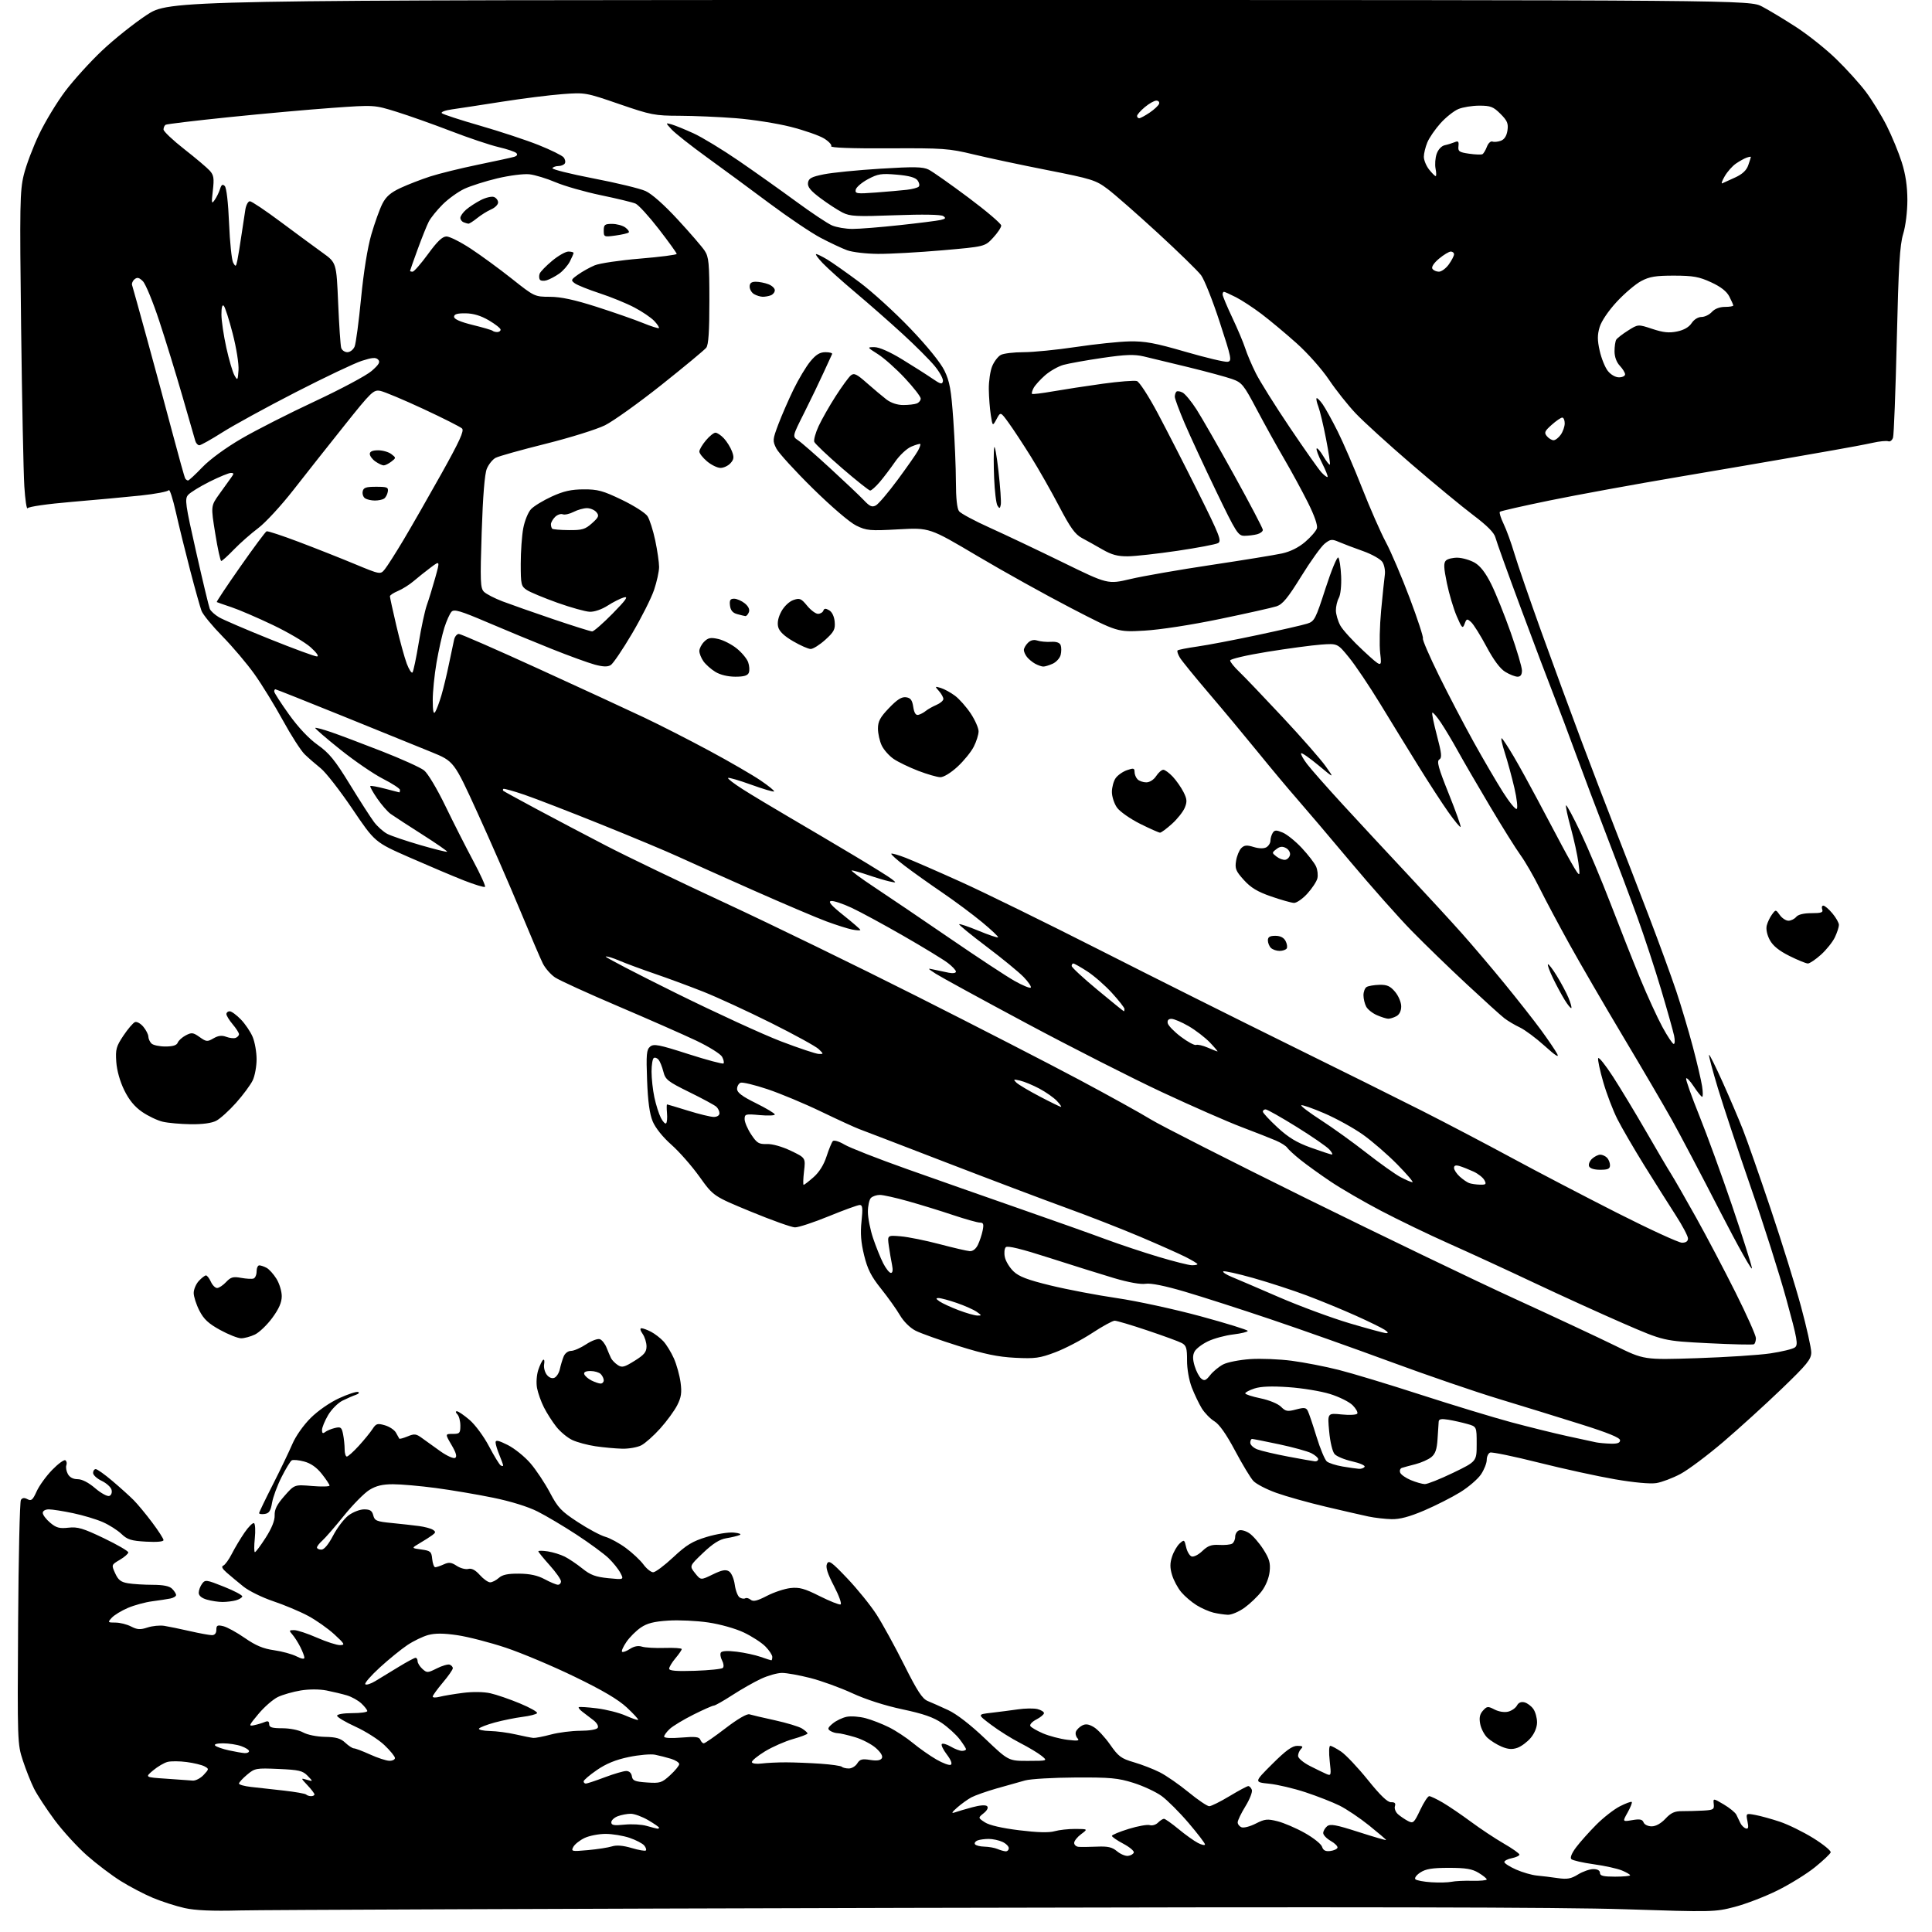 <?xml version="1.0" encoding="UTF-8" standalone="no"?>
<svg 
  version="1.1" 
  xmlns="http://www.w3.org/2000/svg" 
  xmlns:xlink="http://www.w3.org/1999/xlink" 
  xmlns:svg="http://www.w3.org/2000/svg"
  xmlns:rdf="http://www.w3.org/1999/02/22-rdf-syntax-ns#"
  xmlns:cc="http://creativecommons.org/ns#"
  xmlns:dc="http://purl.org/dc/elements/1.1/"
  viewBox="0 0 768 768"
  width="768"
  height="768"
>
<style>svg {background-color: white; }</style>"
<path stroke="none" fill="black" fill-rule="evenodd" d="M95.50,759.43C84.21,759.72 77.68,759.44 73.33,758.47C69.94,757.71 64.31,755.90 60.83,754.45C57.35,753.00 51.58,749.98 48.00,747.74C44.42,745.51 38.39,740.94 34.59,737.59C30.79,734.24 25.01,727.92 21.75,723.55C18.50,719.17 14.81,713.55 13.55,711.05C12.30,708.55 10.29,703.50 9.09,699.83C6.93,693.29 6.90,692.29 7.20,645.33C7.36,619.03 7.86,596.94 8.31,596.25C8.88,595.37 9.67,595.29 10.93,595.96C12.44,596.77 13.02,596.27 14.57,592.84C15.58,590.60 18.35,586.77 20.72,584.33C23.09,581.89 25.45,580.16 25.97,580.48C26.49,580.80 26.67,581.69 26.38,582.45C26.09,583.22 26.35,584.78 26.96,585.92C27.68,587.26 29.06,588.00 30.86,588.00C32.61,588.00 35.20,589.33 37.84,591.60C40.16,593.58 42.68,594.95 43.45,594.66C44.25,594.35 44.63,593.31 44.34,592.21C44.07,591.16 42.30,589.56 40.42,588.66C38.54,587.77 37.00,586.35 37.00,585.52C37.00,584.68 37.48,584.00 38.07,584.00C38.66,584.00 41.66,586.14 44.73,588.75C47.81,591.36 51.59,594.77 53.14,596.33C54.68,597.88 57.98,601.86 60.47,605.18C62.96,608.49 65.00,611.65 65.00,612.21C65.00,612.84 62.33,613.07 58.03,612.83C52.15,612.50 50.63,612.02 48.28,609.77C46.75,608.31 43.43,606.19 40.89,605.07C38.36,603.95 33.04,602.35 29.08,601.52C25.11,600.68 20.77,600.00 19.43,600.00C18.01,600.00 17.00,600.58 17.00,601.41C17.00,602.19 18.32,603.94 19.94,605.30C22.36,607.34 23.63,607.68 27.21,607.28C30.87,606.87 33.03,607.51 41.27,611.46C46.62,614.03 51.00,616.57 51.00,617.10C51.00,617.63 49.48,618.96 47.63,620.05C44.26,622.04 44.26,622.04 45.79,625.42C47.00,628.09 48.07,628.91 50.91,629.38C52.88,629.71 57.28,629.98 60.68,629.99C64.95,630.00 67.34,630.48 68.43,631.57C69.29,632.44 70.00,633.55 70.00,634.05C70.00,634.55 68.99,635.17 67.75,635.43C66.51,635.68 63.25,636.18 60.50,636.54C57.75,636.89 53.39,638.08 50.82,639.18C48.25,640.28 45.37,642.04 44.42,643.09C42.75,644.93 42.81,645.00 45.89,645.00C47.66,645.00 50.45,645.70 52.11,646.56C54.57,647.83 55.76,647.90 58.63,646.96C60.56,646.32 63.57,646.02 65.32,646.30C67.07,646.58 71.65,647.52 75.50,648.40C79.35,649.28 83.29,650.00 84.25,650.00C85.36,650.00 86.00,649.23 86.00,647.89C86.00,646.10 86.41,645.88 88.75,646.43C90.26,646.79 94.12,648.90 97.32,651.13C101.66,654.14 104.62,655.38 108.94,655.99C112.13,656.44 116.14,657.54 117.87,658.43C119.76,659.41 121.00,659.63 121.00,658.98C121.00,658.38 120.27,656.46 119.38,654.70C118.49,652.94 117.07,650.71 116.22,649.75C114.82,648.15 114.88,648.00 116.93,648.00C118.16,648.00 122.24,649.35 126.00,651.00C129.76,652.65 133.88,653.98 135.17,653.96C137.27,653.92 137.04,653.49 132.89,649.67C130.35,647.34 125.63,644.01 122.39,642.29C119.15,640.56 112.94,637.96 108.59,636.50C104.24,635.04 98.91,632.42 96.75,630.67C94.59,628.93 91.62,626.46 90.16,625.18C88.33,623.59 87.90,622.70 88.78,622.34C89.48,622.05 91.00,619.94 92.16,617.66C93.32,615.37 95.59,611.58 97.20,609.23C98.81,606.88 100.51,605.20 100.99,605.49C101.46,605.79 101.60,608.50 101.29,611.51C100.98,614.53 100.99,617.00 101.33,617.00C101.66,617.00 103.60,614.41 105.62,611.25C108.03,607.48 109.26,604.42 109.18,602.35C109.10,600.01 110.09,598.05 113.07,594.66C117.06,590.12 117.06,590.12 124.03,590.71C127.86,591.03 131.00,590.95 131.00,590.54C131.00,590.13 129.62,588.04 127.93,585.91C125.87,583.31 123.57,581.69 120.91,580.98C118.73,580.39 116.50,580.19 115.95,580.53C115.40,580.87 113.58,583.86 111.91,587.19C110.23,590.51 108.54,595.09 108.15,597.36C107.60,600.61 106.97,601.57 105.23,601.82C104.00,602.00 103.00,601.85 103.00,601.50C103.00,601.15 105.45,596.06 108.44,590.18C111.43,584.31 114.91,577.05 116.19,574.07C117.53,570.91 120.60,566.55 123.50,563.66C126.40,560.78 131.16,557.48 134.84,555.80C138.33,554.20 141.71,553.09 142.34,553.33C142.98,553.57 142.60,554.07 141.50,554.45C140.40,554.82 138.00,555.86 136.18,556.76C134.35,557.66 131.76,560.26 130.43,562.53C129.09,564.81 128.00,567.48 128.00,568.46C128.00,569.75 128.35,569.97 129.25,569.26C129.94,568.72 131.68,567.99 133.13,567.65C135.46,567.09 135.83,567.38 136.38,570.14C136.72,571.85 137.00,574.54 137.00,576.12C137.00,577.71 137.39,579.00 137.87,579.00C138.35,579.00 140.49,577.09 142.62,574.75C144.76,572.41 147.21,569.40 148.08,568.06C149.49,565.89 150.03,565.72 152.98,566.57C154.80,567.09 156.79,568.41 157.40,569.51C158.00,570.60 158.60,571.67 158.72,571.88C158.84,572.10 160.33,571.69 162.03,570.99C164.75,569.86 165.43,569.94 167.81,571.70C169.29,572.79 172.59,575.16 175.15,576.97C177.71,578.77 180.31,579.92 180.94,579.53C181.74,579.04 181.31,577.49 179.50,574.41C176.92,570.00 176.92,570.00 179.96,570.00C182.73,570.00 183.00,569.71 183.00,566.70C183.00,564.88 182.46,562.86 181.80,562.20C181.10,561.50 181.03,561.00 181.62,561.00C182.18,561.00 184.45,562.55 186.67,564.45C188.90,566.36 192.34,571.03 194.38,574.91C196.41,578.77 198.50,582.19 199.03,582.52C199.57,582.85 200.00,582.85 200.00,582.53C200.00,582.20 199.32,580.32 198.50,578.35C197.67,576.37 197.00,574.13 197.00,573.36C197.00,572.32 198.22,572.59 201.89,574.44C204.58,575.81 208.63,579.08 210.88,581.71C213.14,584.34 216.61,589.58 218.60,593.33C221.77,599.35 223.09,600.75 229.70,605.06C233.82,607.76 238.73,610.38 240.61,610.90C242.48,611.42 246.15,613.41 248.76,615.33C251.37,617.25 254.53,620.21 255.78,621.91C257.03,623.61 258.78,625.00 259.65,625.00C260.53,625.00 264.12,622.31 267.63,619.03C272.88,614.12 275.25,612.68 280.91,610.96C284.70,609.81 289.53,609.03 291.65,609.22C293.89,609.43 294.87,609.84 294.00,610.21C293.18,610.56 290.80,611.13 288.72,611.47C286.02,611.92 283.38,613.59 279.48,617.30C274.03,622.50 274.03,622.50 276.29,625.35C278.56,628.19 278.56,628.19 283.32,625.87C286.97,624.10 288.48,623.81 289.79,624.64C290.76,625.25 291.75,627.54 292.08,629.94C292.40,632.27 293.28,634.55 294.03,635.02C294.79,635.49 295.78,635.63 296.25,635.35C296.71,635.06 297.69,635.32 298.42,635.93C299.42,636.76 301.01,636.38 304.83,634.40C307.62,632.95 311.84,631.55 314.20,631.28C317.74,630.89 319.80,631.45 325.80,634.47C329.82,636.48 333.56,637.98 334.13,637.79C334.70,637.60 333.53,634.32 331.53,630.49C328.94,625.51 328.14,623.00 328.73,621.67C329.45,620.06 330.53,620.83 336.85,627.48C340.86,631.70 346.08,638.16 348.45,641.83C350.81,645.50 355.74,654.48 359.40,661.78C364.61,672.20 366.64,675.30 368.77,676.17C370.27,676.78 373.93,678.41 376.91,679.79C380.29,681.36 385.79,685.61 391.60,691.15C400.89,700.00 400.89,700.00 408.70,699.98C416.50,699.96 416.50,699.96 414.00,697.94C412.62,696.83 408.80,694.54 405.50,692.85C402.20,691.17 397.02,687.92 394.00,685.64C388.50,681.50 388.50,681.50 394.00,680.87C397.02,680.52 401.82,679.90 404.67,679.49C407.51,679.08 411.00,679.03 412.42,679.39C413.84,679.75 415.00,680.47 415.00,680.99C415.00,681.52 413.64,682.65 411.97,683.52C410.30,684.38 409.22,685.55 409.58,686.13C409.93,686.70 412.20,688.01 414.61,689.05C417.03,690.08 421.37,691.23 424.25,691.59C428.42,692.11 429.26,691.99 428.33,691.00C427.68,690.32 427.40,689.12 427.70,688.35C427.99,687.58 429.09,686.49 430.14,685.93C431.54,685.18 432.76,685.34 434.79,686.54C436.31,687.43 439.23,690.57 441.29,693.51C444.58,698.23 445.70,699.06 450.72,700.52C453.85,701.43 458.50,703.23 461.04,704.52C463.59,705.81 468.73,709.37 472.46,712.43C476.20,715.50 479.90,718.00 480.68,718.00C481.47,718.00 485.09,716.20 488.74,714.00C492.39,711.80 495.75,710.00 496.22,710.00C496.68,710.00 497.32,710.67 497.63,711.48C497.94,712.29 496.80,715.22 495.10,717.99C493.39,720.76 492.00,723.65 492.00,724.41C492.00,725.17 492.70,726.06 493.56,726.38C494.41,726.71 496.95,726.05 499.19,724.90C502.79,723.07 503.79,722.96 507.84,723.98C510.35,724.61 515.22,726.70 518.66,728.63C522.09,730.55 525.19,733.02 525.54,734.12C526.00,735.56 526.89,736.03 528.76,735.81C530.18,735.64 531.49,735.05 531.67,734.50C531.84,733.95 530.64,732.73 528.99,731.80C527.35,730.86 526.00,729.45 526.00,728.67C526.00,727.89 526.69,726.68 527.52,725.98C528.78,724.94 531.00,725.34 540.02,728.24C546.06,730.18 551.00,731.62 551.00,731.43C551.00,731.24 547.96,728.65 544.25,725.66C540.54,722.68 535.25,719.12 532.50,717.76C529.75,716.40 523.67,714.01 519.00,712.47C514.33,710.92 507.80,709.39 504.50,709.05C498.50,708.44 498.50,708.44 505.74,701.22C511.16,695.82 513.67,694.00 515.69,694.00C517.80,694.00 518.13,694.27 517.20,695.20C516.54,695.86 516.00,697.12 516.00,698.00C516.00,698.90 518.07,700.65 520.75,702.02C523.36,703.35 526.35,704.80 527.38,705.24C529.14,705.98 529.22,705.65 528.58,700.02C528.20,696.61 528.29,694.00 528.80,694.00C529.30,694.00 531.23,695.03 533.10,696.28C534.97,697.54 539.75,702.60 543.73,707.53C548.72,713.73 551.58,716.48 552.99,716.42C554.45,716.36 554.88,716.81 554.50,718.00C554.21,718.92 554.77,720.36 555.74,721.20C556.71,722.05 558.50,723.26 559.71,723.89C561.77,724.95 562.11,724.64 564.54,719.52C565.97,716.48 567.59,714.00 568.14,714.00C568.69,714.00 571.12,715.16 573.53,716.57C575.95,717.99 580.98,721.41 584.71,724.17C588.45,726.94 594.31,730.83 597.75,732.82C601.19,734.80 604.00,736.79 604.00,737.24C604.00,737.68 602.65,738.32 601.00,738.65C599.35,738.98 598.00,739.67 598.00,740.18C598.00,740.69 600.09,742.04 602.65,743.17C605.20,744.30 608.91,745.37 610.90,745.56C612.88,745.74 616.61,746.19 619.18,746.57C623.00,747.12 624.51,746.85 627.30,745.12C629.19,743.96 631.92,743.00 633.37,743.00C635.04,743.00 636.00,743.55 636.00,744.50C636.00,745.67 637.33,746.00 642.00,746.00C645.30,746.00 648.00,745.75 648.00,745.45C648.00,745.15 646.53,744.28 644.74,743.54C642.95,742.79 637.90,741.67 633.52,741.07C629.14,740.46 625.14,739.54 624.63,739.03C624.05,738.45 624.79,736.65 626.56,734.30C628.14,732.21 631.73,728.19 634.54,725.36C637.35,722.53 641.57,719.24 643.92,718.04C646.27,716.84 648.40,716.06 648.65,716.31C648.89,716.56 648.16,718.43 647.01,720.48C644.93,724.19 644.93,724.19 648.83,723.53C651.87,723.01 652.87,723.21 653.34,724.43C653.67,725.31 655.10,726.00 656.57,726.00C658.21,726.00 660.26,724.86 662.03,722.97C664.23,720.61 665.70,719.94 668.68,719.96C670.78,719.97 674.52,719.87 677.00,719.74C681.08,719.52 681.48,719.28 681.24,717.14C680.99,714.79 680.99,714.79 685.23,717.29C687.56,718.67 689.82,720.52 690.24,721.40C690.66,722.28 691.37,723.76 691.82,724.69C692.27,725.62 693.24,726.58 693.97,726.82C694.98,727.16 695.15,726.48 694.65,724.02C694.01,720.78 694.01,720.78 697.75,721.47C699.81,721.85 704.20,723.06 707.50,724.16C710.80,725.26 716.78,728.19 720.80,730.68C724.81,733.17 727.93,735.72 727.72,736.35C727.52,736.98 724.70,739.64 721.46,742.26C718.22,744.88 711.50,749.04 706.53,751.50C701.57,753.96 693.90,756.90 689.50,758.04C681.69,760.07 680.64,760.09 646.00,758.96C620.46,758.13 540.48,757.98 361.00,758.41C223.77,758.75 104.30,759.21 95.50,759.43zM577.00,748.04C578.38,747.74 582.09,747.56 585.25,747.64C588.41,747.72 591.00,747.47 591.00,747.10C591.00,746.73 589.54,745.55 587.75,744.47C585.19,742.92 582.68,742.50 575.95,742.50C569.34,742.50 566.77,742.92 564.60,744.34C563.04,745.36 562.17,746.57 562.64,747.04C563.11,747.50 565.98,748.04 569.00,748.23C572.02,748.42 575.62,748.33 577.00,748.04zM448.42,737.74C449.48,737.61 450.51,737.01 450.70,736.41C450.90,735.80 449.02,734.23 446.53,732.91C444.04,731.59 442.00,730.18 442.00,729.79C442.00,729.40 445.00,728.15 448.66,727.02C452.32,725.89 456.10,725.21 457.05,725.52C458.01,725.82 459.48,725.38 460.32,724.53C461.17,723.69 462.24,723.00 462.70,723.00C463.16,723.00 465.76,724.84 468.48,727.08C471.19,729.33 474.67,731.81 476.21,732.61C477.74,733.40 479.00,733.66 479.00,733.18C479.00,732.70 476.05,728.84 472.44,724.61C468.83,720.38 464.02,715.58 461.75,713.93C459.48,712.29 454.44,709.94 450.56,708.72C444.43,706.79 441.39,706.51 427.50,706.58C418.70,706.63 409.70,707.15 407.50,707.75C405.30,708.34 400.18,709.79 396.13,710.95C392.07,712.12 387.57,713.71 386.13,714.48C384.68,715.26 382.15,717.08 380.50,718.53C378.34,720.42 378.06,720.97 379.50,720.47C380.60,720.09 383.74,719.16 386.48,718.42C389.55,717.58 391.82,717.42 392.39,717.99C392.96,718.56 392.45,719.63 391.04,720.77C388.76,722.61 388.76,722.61 391.51,724.41C393.24,725.55 398.27,726.71 405.08,727.55C412.35,728.45 416.98,728.58 419.19,727.94C421.00,727.43 424.74,727.01 427.49,727.03C432.50,727.06 432.50,727.06 429.75,729.12C428.24,730.24 427.00,731.80 427.00,732.58C427.00,733.36 427.79,734.07 428.75,734.15C429.71,734.24 432.99,734.20 436.03,734.07C440.41,733.88 442.08,734.26 444.03,735.90C445.39,737.04 447.36,737.87 448.42,737.74zM233.70,735.45C237.44,735.11 241.74,734.45 243.25,733.97C245.10,733.39 247.66,733.60 251.10,734.62C253.90,735.45 256.44,735.89 256.74,735.59C257.04,735.29 256.74,734.40 256.08,733.60C255.42,732.80 252.80,731.44 250.26,730.57C247.72,729.71 243.43,729.00 240.72,729.00C238.02,729.00 234.26,729.73 232.37,730.63C230.48,731.53 228.47,733.12 227.91,734.16C226.94,735.97 227.23,736.04 233.70,735.45zM399.75,735.93C400.44,735.97 401.00,735.40 401.00,734.66C401.00,733.92 399.85,732.80 398.45,732.16C397.05,731.52 394.61,731.00 393.03,731.00C391.46,731.00 389.45,731.27 388.59,731.60C387.72,731.94 387.26,732.61 387.56,733.10C387.87,733.60 389.55,734.03 391.31,734.07C393.06,734.11 395.40,734.53 396.50,735.00C397.60,735.47 399.06,735.89 399.75,735.93zM261.25,726.91C261.66,726.96 262.00,726.79 262.00,726.54C262.00,726.29 260.05,724.94 257.66,723.54C255.28,722.14 252.16,721.00 250.73,721.00C249.30,721.00 246.98,721.44 245.57,721.98C244.15,722.51 243.00,723.60 243.00,724.40C243.00,725.56 244.08,725.75 248.25,725.32C251.14,725.03 255.07,725.25 257.00,725.81C258.93,726.36 260.84,726.86 261.25,726.91zM123.67,714.00C124.40,714.00 125.00,713.69 125.00,713.30C125.00,712.92 123.76,711.29 122.25,709.69C119.50,706.76 119.50,706.76 122.00,707.49C124.50,708.21 124.50,708.21 122.27,705.90C120.33,703.89 118.84,703.54 110.73,703.19C101.79,702.80 101.29,702.89 98.21,705.48C96.44,706.96 95.00,708.54 95.00,708.99C95.00,709.44 97.14,710.04 99.75,710.33C102.36,710.61 108.22,711.27 112.77,711.78C117.32,712.29 121.33,713.00 121.69,713.35C122.04,713.71 122.93,714.00 123.67,714.00zM232.88,709.00C233.37,709.00 236.75,707.88 240.40,706.50C244.06,705.12 247.90,704.00 248.95,704.00C250.12,704.00 250.99,704.81 251.18,706.08C251.45,707.85 252.35,708.23 257.15,708.56C262.40,708.92 263.06,708.72 266.40,705.66C268.38,703.84 270.00,701.86 270.00,701.26C270.00,700.65 268.54,699.70 266.75,699.15C264.96,698.60 262.11,697.87 260.40,697.53C258.70,697.19 253.98,697.60 249.92,698.45C244.77,699.52 240.94,701.09 237.27,703.62C234.37,705.61 232.00,707.64 232.00,708.12C232.00,708.60 232.40,709.00 232.88,709.00zM76.58,707.81C77.72,707.92 79.67,706.91 80.92,705.59C83.12,703.24 83.13,703.14 81.27,702.14C80.21,701.58 77.04,700.81 74.23,700.44C71.41,700.06 67.99,700.04 66.63,700.38C65.27,700.72 62.68,702.24 60.88,703.75C57.60,706.50 57.60,706.50 66.05,707.06C70.70,707.37 75.43,707.71 76.58,707.81zM337.43,703.00C338.58,703.00 340.08,702.10 340.77,700.99C341.81,699.33 342.70,699.09 345.89,699.60C348.51,700.02 350.00,699.81 350.53,698.94C351.04,698.13 350.20,696.67 348.20,694.89C346.49,693.36 342.73,691.40 339.86,690.55C336.99,689.70 333.93,688.99 333.07,688.98C332.21,688.98 330.85,688.56 330.05,688.05C328.86,687.30 329.03,686.78 331.05,685.10C332.40,683.98 334.89,682.79 336.59,682.45C338.29,682.11 341.67,682.36 344.09,683.01C346.52,683.65 350.71,685.28 353.40,686.63C356.10,687.97 360.38,690.79 362.90,692.88C365.43,694.97 369.62,697.92 372.22,699.42C374.82,700.92 377.41,701.87 377.97,701.52C378.61,701.13 377.98,699.53 376.36,697.41C374.91,695.51 374.02,693.64 374.39,693.28C374.76,692.91 376.35,693.37 377.94,694.30C379.52,695.24 381.53,696.00 382.40,696.00C383.28,696.00 384.00,695.70 384.00,695.34C384.00,694.98 382.86,693.20 381.47,691.37C380.08,689.55 376.91,686.66 374.44,684.96C371.08,682.65 367.08,681.25 358.72,679.48C351.82,678.02 344.15,675.56 338.81,673.09C334.03,670.88 326.53,668.16 322.15,667.04C317.76,665.92 312.67,665.00 310.83,665.01C309.00,665.02 305.25,666.07 302.50,667.36C299.75,668.64 294.62,671.56 291.09,673.85C287.57,676.13 284.27,678.00 283.76,678.00C283.25,678.00 279.61,679.61 275.67,681.58C271.73,683.55 267.49,686.11 266.25,687.26C265.01,688.41 264.00,689.79 264.00,690.32C264.00,690.91 266.71,691.06 270.92,690.71C276.40,690.25 277.95,690.43 278.39,691.57C278.69,692.35 279.31,693.00 279.76,693.00C280.22,693.00 284.13,690.29 288.44,686.98C293.20,683.33 296.93,681.16 297.91,681.47C298.79,681.75 303.35,682.82 308.04,683.84C312.72,684.87 317.55,686.33 318.78,687.09C320.00,687.86 321.00,688.75 321.00,689.08C321.00,689.40 318.41,690.40 315.25,691.29C312.09,692.18 307.06,694.39 304.08,696.20C301.10,698.02 298.76,699.95 298.88,700.50C299.00,701.05 300.75,701.29 302.80,701.02C304.83,700.76 309.20,700.55 312.50,700.56C315.80,700.57 321.98,700.82 326.24,701.11C330.50,701.41 334.29,701.95 334.66,702.33C335.03,702.70 336.28,703.00 337.43,703.00zM154.75,699.94C155.99,699.97 157.00,699.48 157.00,698.85C157.00,698.21 155.11,695.89 152.80,693.70C150.50,691.50 145.32,688.21 141.30,686.38C137.29,684.55 134.00,682.59 134.00,682.03C134.00,681.44 136.57,681.00 140.00,681.00C143.30,681.00 146.00,680.63 146.00,680.17C146.00,679.72 144.95,678.36 143.66,677.15C142.37,675.94 139.79,674.50 137.91,673.94C136.03,673.38 132.40,672.51 129.83,672.00C127.01,671.45 122.94,671.44 119.59,671.98C116.54,672.48 112.45,673.64 110.51,674.56C108.58,675.48 105.09,678.50 102.77,681.28C98.86,685.95 98.73,686.28 101.02,685.79C102.39,685.50 104.29,684.93 105.25,684.52C106.50,684.00 107.00,684.25 107.00,685.39C107.00,686.66 108.10,687.00 112.25,687.01C115.25,687.01 118.78,687.72 120.50,688.67C122.21,689.62 125.94,690.37 129.18,690.43C133.60,690.51 135.40,691.02 137.25,692.76C138.56,693.99 140.10,695.00 140.69,695.00C141.27,695.00 144.16,696.10 147.12,697.44C150.08,698.79 153.51,699.91 154.75,699.94zM97.25,696.89C98.21,696.95 99.00,696.59 99.00,696.10C99.00,695.60 97.58,694.70 95.85,694.10C94.12,693.49 90.88,693.00 88.65,693.00C86.18,693.00 84.97,693.36 85.55,693.91C86.07,694.41 88.53,695.26 91.00,695.80C93.47,696.34 96.29,696.83 97.25,696.89zM603.17,694.79C601.12,695.51 599.44,695.38 596.94,694.33C595.05,693.54 592.51,691.94 591.27,690.79C590.04,689.63 588.75,687.16 588.40,685.30C587.93,682.83 588.23,681.40 589.50,680.00C591.10,678.23 591.48,678.20 594.11,679.56C595.80,680.43 598.03,680.78 599.52,680.41C600.91,680.06 602.48,678.96 603.01,677.98C603.64,676.80 604.68,676.37 606.02,676.71C607.14,677.01 608.72,678.19 609.53,679.35C610.34,680.50 611.00,682.89 611.00,684.65C611.00,686.60 610.03,689.00 608.49,690.83C607.11,692.47 604.72,694.25 603.17,694.79zM212.00,690.85C212.82,690.92 215.97,690.31 219.00,689.50C222.03,688.69 227.29,688.02 230.69,688.01C234.30,688.00 237.18,687.52 237.60,686.84C238.01,686.17 237.29,684.89 235.91,683.82C234.58,682.81 232.63,681.31 231.57,680.50C230.50,679.69 229.83,678.86 230.07,678.64C230.31,678.43 233.55,678.63 237.28,679.09C241.00,679.55 246.13,680.85 248.68,681.98C251.23,683.10 253.47,683.86 253.67,683.66C253.87,683.46 251.85,681.26 249.18,678.77C245.78,675.59 239.57,671.92 228.41,666.52C219.66,662.27 207.32,657.08 201.00,654.97C194.68,652.87 186.04,650.64 181.82,650.02C176.39,649.22 173.01,649.19 170.26,649.93C168.13,650.50 164.38,652.31 161.94,653.94C159.50,655.57 154.57,659.58 151.00,662.84C147.43,666.11 144.82,669.11 145.21,669.51C145.60,669.92 147.40,669.35 149.21,668.25C151.02,667.16 155.17,664.63 158.44,662.63C161.71,660.63 164.75,659.00 165.19,659.00C165.64,659.00 166.00,659.61 166.00,660.35C166.00,661.08 166.86,662.47 167.90,663.41C169.71,665.05 170.01,665.04 173.65,663.21C175.77,662.15 178.06,661.48 178.75,661.72C179.44,661.97 180.00,662.61 180.00,663.15C180.00,663.70 178.20,666.28 176.00,668.88C173.80,671.49 172.00,673.99 172.00,674.42C172.00,674.86 173.24,674.90 174.75,674.50C176.26,674.11 180.43,673.41 184.00,672.95C187.91,672.45 192.26,672.51 194.92,673.10C197.36,673.64 202.64,675.46 206.67,677.14C210.70,678.81 213.78,680.55 213.50,681.00C213.22,681.45 210.64,682.11 207.75,682.48C204.86,682.85 199.90,683.85 196.72,684.71C193.55,685.57 190.71,686.67 190.41,687.14C190.12,687.61 192.05,688.04 194.69,688.10C197.34,688.15 201.97,688.76 205.00,689.46C208.03,690.15 211.18,690.78 212.00,690.85zM276.25,664.17C281.89,663.98 286.88,663.47 287.34,663.02C287.81,662.58 287.67,661.26 287.05,660.09C286.42,658.92 286.20,657.49 286.55,656.92C286.96,656.26 289.26,656.14 292.85,656.58C295.96,656.96 300.24,657.89 302.38,658.64C304.51,659.39 306.42,660.00 306.63,660.00C306.83,660.00 307.00,659.39 307.00,658.64C307.00,657.89 305.76,656.02 304.25,654.49C302.74,652.96 298.89,650.47 295.70,648.95C292.40,647.38 286.31,645.66 281.59,644.96C277.02,644.28 269.86,643.94 265.67,644.21C259.92,644.58 257.25,645.26 254.69,647.01C252.84,648.28 250.28,650.83 249.02,652.68C247.75,654.53 246.96,656.30 247.27,656.60C247.58,656.91 248.97,656.41 250.36,655.50C252.03,654.41 253.69,654.09 255.20,654.57C256.47,654.97 260.54,655.20 264.25,655.08C267.96,654.96 271.00,655.17 271.00,655.54C271.00,655.91 269.88,657.55 268.50,659.18C267.12,660.82 266.00,662.68 266.00,663.33C266.00,664.17 268.88,664.41 276.25,664.17zM488.10,641.90C486.67,641.84 484.09,641.46 482.36,641.05C480.63,640.63 477.61,639.31 475.65,638.09C473.69,636.88 470.95,634.54 469.57,632.90C468.19,631.26 466.54,628.19 465.91,626.08C465.04,623.20 465.05,621.39 465.92,618.75C466.55,616.82 467.92,614.48 468.94,613.55C470.72,611.94 470.84,612.01 471.50,615.00C471.88,616.72 472.85,618.39 473.65,618.70C474.47,619.01 476.35,618.08 477.92,616.58C480.12,614.47 481.55,613.95 484.65,614.13C486.82,614.26 489.14,614.03 489.80,613.62C490.46,613.22 491.00,611.99 491.00,610.91C491.00,609.82 491.68,608.68 492.51,608.36C493.34,608.04 495.17,608.53 496.57,609.45C497.98,610.37 500.48,613.24 502.14,615.81C504.60,619.65 505.07,621.27 504.70,624.74C504.43,627.28 503.15,630.43 501.52,632.56C500.02,634.53 496.97,637.46 494.75,639.07C492.52,640.68 489.53,641.95 488.10,641.90zM88.50,636.81C86.85,636.82 84.04,636.40 82.25,635.88C80.15,635.28 79.00,634.31 79.00,633.16C79.00,632.18 79.59,630.57 80.31,629.59C81.56,627.88 82.00,627.94 89.06,630.76C93.15,632.39 96.41,634.13 96.31,634.61C96.20,635.10 95.08,635.79 93.81,636.15C92.54,636.51 90.15,636.80 88.50,636.81zM221.75,629.96C222.44,629.98 223.00,629.37 223.00,628.61C223.00,627.84 220.97,624.96 218.50,622.21C216.03,619.46 214.00,616.96 214.00,616.67C214.00,616.37 215.69,616.39 217.75,616.70C219.81,617.02 222.85,617.96 224.50,618.79C226.15,619.62 229.30,621.74 231.50,623.51C234.70,626.09 236.75,626.85 241.77,627.35C248.04,627.97 248.04,627.97 246.60,625.24C245.82,623.73 243.67,621.07 241.84,619.32C240.00,617.58 234.33,613.41 229.22,610.07C224.12,606.73 217.15,602.59 213.72,600.86C209.91,598.93 203.05,596.80 196.00,595.36C189.68,594.06 179.41,592.33 173.20,591.50C166.98,590.68 159.33,590.00 156.20,590.01C152.05,590.01 149.51,590.62 146.85,592.26C144.84,593.49 140.29,598.10 136.73,602.50C133.18,606.90 129.31,611.36 128.14,612.40C126.96,613.45 126.00,614.69 126.00,615.15C126.00,615.62 126.79,616.00 127.75,616.00C128.86,616.00 130.57,613.95 132.41,610.43C134.01,607.36 136.75,603.77 138.50,602.43C140.27,601.09 143.05,600.00 144.74,600.00C147.11,600.00 147.91,600.52 148.38,602.38C148.91,604.51 149.71,604.84 155.74,605.42C159.46,605.79 164.34,606.33 166.58,606.63C168.83,606.93 171.31,607.60 172.08,608.11C173.28,608.89 173.24,609.23 171.82,610.27C170.90,610.95 168.65,612.38 166.82,613.45C163.50,615.41 163.50,615.41 167.50,615.95C171.15,616.45 171.53,616.79 171.81,619.75C171.99,621.54 172.53,623.00 173.02,623.00C173.51,623.00 175.03,622.49 176.41,621.86C178.45,620.93 179.41,621.04 181.56,622.45C183.01,623.40 185.09,623.95 186.16,623.67C187.49,623.32 188.97,624.11 190.73,626.08C192.16,627.68 194.01,629.00 194.84,629.00C195.66,629.00 197.21,628.21 198.28,627.25C199.70,625.97 201.86,625.51 206.36,625.55C210.66,625.59 213.70,626.25 216.50,627.76C218.70,628.94 221.06,629.93 221.75,629.96zM553.15,603.89C550.59,603.83 546.48,603.36 544.00,602.84C541.52,602.32 533.88,600.56 527.00,598.94C520.12,597.32 511.29,594.85 507.37,593.44C503.45,592.04 499.33,589.90 498.22,588.69C497.10,587.49 493.83,582.07 490.95,576.65C487.48,570.13 484.71,566.19 482.76,565.00C481.13,564.01 478.87,561.69 477.73,559.85C476.60,558.01 474.81,554.26 473.75,551.53C472.64,548.64 471.85,544.14 471.87,540.79C471.89,535.92 471.56,534.84 469.78,533.88C468.62,533.26 462.48,531.01 456.13,528.88C449.79,526.74 443.92,525.00 443.10,525.00C442.29,525.00 438.21,527.23 434.06,529.96C429.90,532.68 423.35,536.10 419.50,537.55C413.31,539.89 411.46,540.14 403.50,539.74C396.63,539.38 391.32,538.28 381.08,535.07C373.70,532.76 365.99,530.01 363.95,528.97C361.75,527.85 359.21,525.33 357.72,522.79C356.34,520.43 352.96,515.69 350.21,512.26C346.29,507.36 344.85,504.52 343.50,498.99C342.24,493.86 341.96,490.20 342.47,485.48C343.02,480.28 342.88,479.00 341.77,479.00C341.00,479.00 335.45,481.02 329.44,483.48C323.42,485.94 317.38,487.93 316.00,487.90C314.62,487.87 306.77,485.06 298.55,481.67C283.60,475.50 283.60,475.50 278.05,467.75C275.00,463.49 269.97,457.76 266.87,455.03C263.46,452.02 260.54,448.36 259.46,445.78C258.22,442.80 257.55,437.85 257.23,429.47C256.84,419.10 257.00,417.24 258.44,416.05C259.88,414.85 261.90,415.24 273.57,418.99C280.97,421.36 287.29,423.05 287.60,422.74C287.91,422.43 287.66,421.24 287.05,420.10C286.44,418.96 281.79,416.06 276.72,413.65C271.65,411.25 257.67,405.09 245.65,399.97C233.63,394.85 222.38,389.71 220.65,388.55C218.92,387.39 216.72,384.88 215.77,382.97C214.82,381.06 210.69,371.40 206.59,361.50C202.48,351.60 194.93,334.30 189.79,323.06C180.46,302.62 180.46,302.62 171.48,298.95C166.54,296.93 150.67,290.49 136.22,284.64C121.76,278.79 109.72,274.00 109.47,274.00C109.21,274.00 109.00,274.40 109.00,274.89C109.00,275.37 111.63,279.46 114.85,283.96C118.57,289.16 122.74,293.59 126.29,296.11C130.87,299.36 133.16,302.17 139.05,311.78C143.00,318.23 147.33,324.96 148.67,326.75C150.01,328.54 152.39,330.66 153.95,331.48C155.52,332.29 161.44,334.29 167.11,335.94C172.77,337.58 177.56,338.77 177.75,338.58C177.94,338.39 173.46,335.29 167.80,331.69C162.13,328.08 156.50,324.42 155.28,323.54C154.06,322.67 151.66,319.91 149.94,317.41C148.22,314.91 146.98,312.68 147.20,312.47C147.42,312.25 150.05,312.73 153.05,313.52C156.05,314.32 158.61,314.98 158.75,314.99C158.89,314.99 159.00,314.56 159.00,314.01C159.00,313.47 155.96,311.48 152.25,309.59C148.54,307.70 140.88,302.46 135.23,297.93C129.58,293.41 125.12,289.55 125.31,289.35C125.51,289.16 128.33,289.91 131.59,291.02C134.84,292.14 143.90,295.55 151.72,298.61C159.54,301.66 167.12,305.09 168.57,306.23C170.06,307.40 173.73,313.54 177.05,320.40C180.27,327.05 185.26,336.88 188.13,342.24C191.00,347.60 193.10,352.23 192.80,352.53C192.50,352.83 188.71,351.68 184.38,349.98C180.04,348.27 170.32,344.15 162.76,340.83C149.02,334.79 149.02,334.79 140.07,321.55C135.14,314.26 129.48,306.99 127.48,305.40C125.48,303.80 122.62,301.31 121.11,299.85C119.61,298.39 115.71,292.33 112.46,286.38C109.20,280.43 104.13,272.17 101.18,268.03C98.24,263.89 92.51,257.12 88.47,253.00C84.42,248.88 80.65,244.29 80.10,242.81C79.55,241.33 77.53,234.13 75.62,226.81C73.71,219.49 71.15,209.08 69.93,203.67C68.71,198.26 67.44,194.30 67.09,194.85C66.75,195.41 61.75,196.36 55.98,196.97C50.22,197.58 37.89,198.72 28.58,199.50C18.84,200.32 11.37,201.40 10.98,202.03C10.60,202.64 10.01,198.72 9.67,193.32C9.33,187.92 8.75,159.43 8.39,130.00C7.80,81.42 7.90,75.86 9.46,69.50C10.40,65.65 13.15,58.38 15.57,53.34C17.98,48.30 22.65,40.60 25.95,36.22C29.25,31.85 35.81,24.61 40.54,20.14C45.26,15.67 53.23,9.31 58.24,6.00C67.35,0.00 67.35,0.00 381.43,-0.00C695.52,-0.00 695.52,-0.00 700.51,2.63C703.25,4.08 709.33,7.74 714.00,10.77C718.67,13.80 725.81,19.48 729.84,23.39C733.88,27.30 739.22,33.20 741.71,36.50C744.19,39.80 747.92,45.88 750.00,50.00C752.07,54.12 754.76,60.65 755.98,64.50C757.50,69.28 758.20,74.03 758.21,79.50C758.21,84.14 757.51,89.81 756.54,93.00C755.20,97.43 754.70,105.63 754.00,135.26C753.52,155.49 752.85,172.90 752.51,173.96C752.17,175.03 751.32,175.68 750.62,175.41C749.91,175.14 747.13,175.41 744.43,176.02C741.73,176.62 734.57,177.97 728.51,179.02C722.45,180.06 713.45,181.64 708.50,182.52C703.55,183.40 685.10,186.55 667.50,189.53C649.90,192.51 626.79,196.73 616.14,198.92C605.49,201.10 596.52,203.14 596.22,203.45C595.91,203.76 596.58,205.92 597.71,208.26C598.84,210.59 600.76,215.88 601.98,220.00C603.20,224.12 608.01,238.07 612.66,251.00C617.32,263.93 624.51,283.50 628.64,294.50C632.77,305.50 638.80,321.25 642.04,329.50C645.27,337.75 651.28,353.27 655.38,364.00C659.48,374.73 664.41,388.23 666.34,394.00C668.27,399.77 671.22,409.68 672.90,416.00C674.58,422.32 676.24,429.41 676.60,431.75C676.96,434.09 676.98,436.00 676.64,436.00C676.30,436.00 674.80,434.15 673.30,431.88C671.80,429.62 670.43,428.20 670.26,428.72C670.08,429.25 672.46,435.94 675.54,443.59C678.61,451.24 684.42,467.18 688.44,479.00C692.45,490.82 696.04,502.07 696.41,504.00C696.78,505.93 691.08,495.80 683.73,481.50C676.39,467.20 667.78,450.86 664.61,445.19C661.44,439.52 652.70,424.58 645.17,411.99C637.65,399.39 628.06,382.88 623.86,375.30C619.66,367.71 614.31,357.68 611.99,353.00C609.66,348.32 606.28,342.48 604.48,340.00C602.67,337.52 597.18,328.75 592.28,320.50C587.37,312.25 581.62,302.35 579.50,298.50C577.38,294.65 574.33,289.56 572.73,287.18C571.12,284.80 569.61,283.06 569.36,283.31C569.11,283.55 569.95,287.65 571.21,292.41C573.10,299.58 573.26,301.22 572.14,301.92C571.04,302.59 571.79,305.31 575.90,315.53C578.72,322.56 580.84,328.50 580.61,328.72C580.38,328.95 578.19,326.29 575.73,322.82C573.27,319.34 567.91,311.10 563.83,304.50C559.74,297.90 552.90,286.76 548.63,279.75C544.35,272.74 538.79,264.47 536.27,261.38C531.69,255.75 531.69,255.75 525.09,256.24C521.47,256.51 511.86,257.80 503.75,259.11C495.58,260.43 489.00,261.97 489.00,262.55C489.00,263.13 490.63,265.16 492.62,267.05C494.61,268.95 502.37,277.07 509.87,285.10C517.37,293.12 525.06,301.90 526.97,304.60C530.45,309.50 530.45,309.50 524.09,304.21C520.60,301.31 517.51,299.16 517.23,299.44C516.95,299.72 518.01,301.65 519.58,303.72C521.16,305.80 527.62,313.12 533.94,320.00C540.26,326.88 551.75,339.25 559.48,347.50C567.20,355.75 576.93,366.32 581.09,371.00C585.26,375.68 592.91,384.68 598.08,391.01C603.26,397.34 609.80,405.67 612.62,409.51C615.43,413.35 618.31,417.61 619.02,418.97C619.88,420.63 618.25,419.58 614.06,415.79C610.62,412.68 606.17,409.37 604.16,408.42C602.15,407.48 599.38,405.83 598.00,404.76C596.62,403.70 589.88,397.59 583.00,391.19C576.12,384.80 566.30,375.27 561.17,370.03C556.04,364.79 545.05,352.40 536.75,342.50C528.45,332.60 518.90,321.35 515.52,317.50C512.14,313.65 505.18,305.32 500.05,299.00C494.91,292.68 486.17,282.17 480.61,275.67C475.05,269.16 469.84,262.76 469.04,261.46C468.24,260.15 467.82,258.85 468.10,258.56C468.39,258.28 471.94,257.58 475.99,257.00C480.04,256.43 490.82,254.37 499.93,252.43C509.04,250.49 517.90,248.47 519.60,247.92C522.53,247.00 522.95,246.18 526.93,233.85C529.26,226.65 531.54,221.15 532.00,221.63C532.45,222.11 532.96,225.43 533.12,229.00C533.28,232.75 532.90,236.43 532.20,237.68C531.54,238.89 531.02,241.14 531.04,242.68C531.06,244.23 531.85,246.92 532.79,248.65C533.73,250.38 537.84,254.88 541.92,258.65C549.33,265.50 549.33,265.50 548.65,259.66C548.27,256.45 548.44,248.80 549.02,242.66C549.60,236.52 550.26,230.15 550.49,228.50C550.72,226.85 550.28,224.56 549.53,223.40C548.77,222.25 545.30,220.30 541.83,219.07C538.35,217.84 534.07,216.22 532.32,215.47C529.45,214.23 528.90,214.29 526.60,216.10C525.20,217.20 521.01,223.03 517.29,229.05C511.96,237.67 509.87,240.22 507.47,241.01C505.80,241.56 495.67,243.83 484.96,246.05C473.46,248.44 461.15,250.33 454.87,250.69C444.24,251.29 444.24,251.29 425.87,241.78C415.77,236.55 398.95,227.20 388.50,221.00C369.50,209.74 369.50,209.74 357.17,210.42C345.81,211.05 344.50,210.94 340.40,208.95C337.80,207.69 330.61,201.54 323.09,194.15C316.02,187.19 309.51,180.05 308.61,178.29C307.07,175.23 307.11,174.76 309.40,168.67C310.73,165.15 313.45,158.91 315.44,154.81C317.44,150.71 320.44,145.70 322.11,143.68C324.38,140.93 325.90,140.00 328.16,140.00C329.81,140.00 330.99,140.34 330.77,140.75C330.55,141.16 329.05,144.43 327.44,148.00C325.82,151.57 322.35,158.78 319.73,164.00C314.95,173.50 314.95,173.50 317.22,175.00C318.48,175.82 324.23,180.84 330.00,186.14C335.77,191.44 341.80,197.15 343.40,198.84C345.74,201.33 346.65,201.72 348.18,200.91C349.21,200.35 353.13,195.74 356.88,190.66C360.63,185.58 364.26,180.39 364.93,179.13C365.61,177.86 366.01,176.68 365.83,176.50C365.65,176.32 364.05,176.78 362.27,177.53C360.46,178.29 357.60,180.97 355.77,183.62C353.97,186.22 351.22,189.85 349.65,191.68C348.08,193.50 346.40,195.00 345.91,195.00C345.43,195.00 340.35,190.96 334.63,186.02C328.91,181.08 323.99,176.41 323.69,175.65C323.40,174.88 324.18,172.06 325.42,169.38C326.67,166.69 329.71,161.35 332.18,157.50C334.65,153.65 337.37,149.93 338.21,149.23C339.50,148.17 340.52,148.65 344.62,152.28C347.31,154.65 350.80,157.58 352.38,158.80C354.19,160.17 356.69,161.00 359.05,161.00C361.13,161.00 363.55,160.73 364.42,160.39C365.29,160.06 366.00,159.18 366.00,158.43C366.00,157.68 363.19,154.06 359.75,150.37C356.31,146.68 351.50,142.39 349.05,140.83C344.61,138.00 344.61,138.00 347.64,138.00C349.50,138.00 353.72,139.86 358.58,142.83C362.94,145.49 368.30,148.90 370.50,150.41C373.87,152.73 374.55,152.91 374.83,151.53C375.02,150.64 373.55,147.94 371.58,145.53C369.60,143.12 363.83,137.34 358.74,132.69C353.66,128.03 345.23,120.63 340.00,116.23C334.77,111.83 328.95,106.60 327.05,104.62C325.16,102.63 323.98,101.00 324.44,101.00C324.89,101.00 326.89,101.98 328.88,103.18C330.87,104.38 336.61,108.43 341.64,112.17C346.67,115.92 355.77,124.20 361.86,130.58C368.68,137.71 373.90,144.17 375.44,147.34C377.53,151.65 378.11,154.90 378.96,167.00C379.52,174.97 379.98,186.03 379.99,191.56C380.00,198.06 380.44,202.19 381.25,203.23C381.94,204.12 387.45,207.08 393.50,209.80C399.55,212.53 412.57,218.71 422.44,223.53C440.37,232.30 440.37,232.30 449.44,230.16C454.42,228.99 468.85,226.47 481.50,224.58C494.15,222.68 506.81,220.62 509.64,220.00C512.93,219.28 516.23,217.64 518.83,215.41C521.06,213.51 523.15,211.09 523.49,210.04C523.86,208.85 522.53,205.00 519.94,199.82C517.65,195.24 513.42,187.45 510.53,182.50C507.63,177.55 502.73,168.70 499.62,162.83C494.35,152.86 493.69,152.06 489.74,150.66C487.41,149.84 479.65,147.74 472.50,145.99C465.35,144.24 457.33,142.30 454.68,141.69C450.84,140.80 447.48,140.92 438.18,142.28C431.76,143.22 424.80,144.47 422.72,145.05C420.65,145.63 417.37,147.50 415.43,149.19C413.50,150.89 411.45,153.15 410.88,154.22C410.31,155.29 410.02,156.35 410.24,156.57C410.46,156.79 414.21,156.34 418.58,155.57C422.95,154.81 431.84,153.44 438.33,152.54C444.83,151.65 450.95,151.17 451.93,151.48C452.92,151.79 456.59,157.46 460.22,164.27C463.80,171.00 471.05,185.16 476.32,195.74C484.84,212.85 485.71,215.08 484.18,215.90C483.23,216.41 475.99,217.78 468.08,218.95C460.17,220.12 451.31,221.11 448.38,221.14C444.32,221.19 441.93,220.55 438.28,218.45C435.65,216.93 431.96,214.87 430.08,213.87C427.37,212.42 425.47,209.78 421.02,201.27C417.92,195.35 412.87,186.45 409.78,181.50C406.69,176.55 402.72,170.51 400.95,168.08C397.74,163.65 397.74,163.65 396.16,166.58C394.57,169.50 394.57,169.50 393.86,165.00C393.47,162.53 393.11,157.90 393.07,154.72C393.03,151.54 393.64,147.41 394.42,145.55C395.19,143.69 396.74,141.67 397.85,141.08C398.96,140.49 403.02,140.00 406.88,140.00C410.74,140.00 420.10,139.07 427.70,137.93C435.29,136.79 444.88,135.79 449.00,135.71C455.15,135.59 459.15,136.33 471.27,139.85C479.39,142.20 486.91,143.99 487.98,143.82C489.78,143.52 489.57,142.47 484.84,128.00C482.06,119.47 478.73,111.10 477.44,109.39C476.16,107.68 468.39,100.11 460.18,92.56C451.96,85.02 443.00,77.16 440.25,75.10C435.59,71.60 434.00,71.10 416.38,67.63C406.00,65.59 392.77,62.77 387.00,61.38C377.20,59.01 374.95,58.85 353.16,58.97C338.49,59.04 330.05,58.73 330.42,58.13C330.75,57.60 329.46,56.21 327.57,55.04C325.68,53.88 319.71,51.79 314.32,50.42C308.92,49.05 299.10,47.50 292.50,46.99C285.90,46.47 275.80,46.04 270.06,46.02C260.27,46.00 258.78,45.71 246.17,41.37C232.87,36.79 232.61,36.74 223.61,37.41C218.60,37.78 207.75,39.15 199.50,40.44C191.25,41.74 182.31,43.11 179.63,43.48C176.95,43.85 175.15,44.54 175.63,45.00C176.11,45.46 182.99,47.71 190.93,49.99C198.86,52.28 209.30,55.73 214.12,57.66C218.95,59.59 223.41,61.79 224.03,62.54C224.66,63.29 224.88,64.38 224.53,64.96C224.17,65.53 223.04,66.00 222.00,66.00C220.96,66.00 219.88,66.38 219.60,66.84C219.31,67.30 226.62,69.13 235.83,70.91C245.05,72.68 254.39,74.94 256.60,75.93C259.07,77.04 264.00,81.40 269.43,87.29C274.29,92.55 279.10,98.12 280.12,99.67C281.76,102.15 281.99,104.60 281.99,119.56C282.00,131.69 281.64,137.08 280.75,138.22C280.06,139.11 272.07,145.73 263.00,152.95C253.93,160.16 243.80,167.40 240.50,169.05C237.19,170.69 226.55,174.01 216.85,176.43C207.14,178.85 198.22,181.35 197.02,181.99C195.81,182.63 194.24,184.59 193.52,186.33C192.66,188.40 191.95,197.19 191.48,211.56C190.84,231.18 190.94,233.79 192.38,235.24C193.27,236.13 196.59,237.84 199.75,239.05C202.91,240.25 211.97,243.44 219.87,246.12C227.78,248.80 234.77,251.00 235.40,251.00C236.03,251.00 239.69,247.80 243.53,243.90C248.90,238.43 249.92,236.95 248.00,237.49C246.62,237.88 243.72,239.35 241.54,240.75C239.22,242.25 236.27,243.26 234.43,243.19C232.70,243.12 226.91,241.51 221.56,239.60C216.21,237.68 210.74,235.41 209.42,234.54C207.16,233.06 207.00,232.36 207.00,224.11C207.00,219.25 207.46,212.87 208.01,209.94C208.57,207.00 209.95,203.61 211.09,202.40C212.23,201.19 215.94,198.93 219.33,197.38C224.04,195.23 227.04,194.55 232.00,194.53C237.61,194.50 239.69,195.07 247.17,198.67C251.94,200.96 256.54,203.89 257.39,205.19C258.24,206.48 259.62,210.83 260.47,214.84C261.31,218.85 262.00,223.59 262.00,225.37C262.00,227.15 261.09,231.29 259.98,234.56C258.87,237.83 254.93,245.63 251.23,251.90C247.53,258.17 243.73,263.78 242.79,264.37C241.56,265.14 239.78,265.09 236.44,264.20C233.89,263.51 226.15,260.70 219.25,257.94C212.34,255.18 200.85,250.43 193.72,247.38C183.00,242.80 180.52,242.07 179.49,243.17C178.80,243.90 177.52,246.75 176.64,249.50C175.77,252.25 174.37,258.50 173.53,263.38C172.69,268.27 172.01,275.02 172.02,278.38C172.03,282.70 172.32,284.06 173.00,283.00C173.53,282.18 174.64,279.22 175.46,276.43C176.28,273.64 177.64,268.01 178.47,263.93C179.31,259.84 180.23,255.49 180.52,254.25C180.80,253.01 181.65,252.00 182.40,252.00C183.16,252.00 197.43,258.24 214.14,265.88C230.84,273.51 249.68,282.20 256.00,285.20C262.32,288.19 274.02,294.16 282.00,298.46C289.98,302.75 299.12,308.05 302.33,310.23C305.53,312.40 307.96,314.38 307.71,314.62C307.47,314.86 303.36,313.65 298.58,311.92C293.80,310.19 289.68,308.99 289.42,309.25C289.15,309.51 291.77,311.52 295.22,313.72C298.67,315.92 307.12,321.00 314.00,325.02C320.88,329.04 332.35,335.82 339.50,340.10C346.65,344.37 353.40,348.58 354.50,349.45C356.42,350.97 356.38,351.00 353.50,350.36C351.85,349.99 348.07,348.86 345.09,347.84C342.12,346.83 339.19,346.00 338.59,346.01C337.99,346.01 342.08,349.05 347.69,352.76C353.29,356.47 366.79,365.61 377.69,373.08C388.58,380.55 400.11,388.14 403.31,389.94C406.50,391.74 409.40,392.93 409.74,392.59C410.08,392.25 408.82,390.36 406.93,388.40C405.04,386.44 398.41,381.00 392.19,376.31C385.97,371.62 381.06,367.61 381.28,367.39C381.50,367.16 384.98,368.34 389.00,370.00C393.02,371.66 396.51,372.83 396.74,372.60C396.97,372.36 394.09,369.64 390.33,366.53C386.57,363.43 379.45,358.13 374.50,354.76C369.55,351.39 362.88,346.65 359.69,344.21C356.49,341.78 354.07,339.59 354.31,339.36C354.55,339.12 357.16,339.87 360.12,341.03C363.08,342.19 372.93,346.48 382.00,350.58C391.07,354.67 415.82,366.81 437.00,377.56C458.18,388.32 491.93,405.20 512.00,415.09C532.08,424.98 556.15,436.94 565.50,441.68C574.85,446.42 590.83,454.80 601.00,460.30C611.17,465.81 630.02,475.64 642.87,482.16C655.72,488.67 667.31,494.00 668.62,494.00C670.19,494.00 671.00,493.42 671.00,492.31C671.00,491.38 668.80,487.21 666.11,483.06C663.43,478.90 657.82,470.01 653.65,463.30C649.49,456.59 644.66,448.28 642.92,444.84C641.18,441.39 638.66,434.80 637.33,430.19C635.99,425.58 635.08,421.29 635.29,420.66C635.51,420.02 638.16,423.32 641.19,428.00C644.21,432.68 650.09,442.41 654.25,449.62C658.41,456.84 662.91,464.49 664.26,466.62C665.60,468.76 670.09,476.57 674.23,484.00C678.37,491.43 685.42,504.81 689.88,513.74C694.35,522.67 698.00,530.86 698.00,531.93C698.00,533.00 697.65,534.10 697.23,534.36C696.80,534.62 688.56,534.43 678.91,533.94C661.36,533.04 661.36,533.04 645.43,526.13C636.67,522.32 620.73,515.07 610.00,510.01C599.27,504.94 583.98,497.90 576.00,494.35C568.02,490.80 555.88,484.94 549.00,481.33C542.12,477.72 533.12,472.50 529.00,469.73C524.88,466.97 519.48,463.08 517.00,461.10C514.52,459.12 512.14,456.93 511.69,456.24C511.25,455.55 509.23,454.27 507.19,453.39C505.16,452.52 499.00,450.09 493.50,448.01C488.00,445.93 473.82,439.71 462.00,434.19C450.18,428.67 425.88,416.33 408.00,406.76C390.12,397.20 373.93,388.34 372.00,387.09C368.57,384.86 368.56,384.83 371.37,385.46C372.94,385.81 375.53,386.36 377.12,386.67C378.77,387.00 380.00,386.82 380.00,386.24C380.00,385.69 378.54,384.13 376.75,382.77C374.96,381.41 367.08,376.60 359.23,372.09C351.37,367.57 342.05,362.51 338.51,360.86C334.96,359.20 331.28,357.99 330.33,358.17C329.09,358.41 330.51,360.03 335.30,363.84C338.98,366.77 342.00,369.39 342.00,369.67C342.00,369.94 340.54,369.86 338.75,369.51C336.96,369.15 332.35,367.69 328.50,366.26C324.65,364.84 311.60,359.29 299.50,353.93C287.40,348.56 273.90,342.52 269.50,340.49C265.10,338.46 251.38,332.72 239.00,327.74C226.62,322.75 212.90,317.45 208.50,315.94C204.10,314.44 200.31,313.39 200.08,313.60C199.85,313.82 199.85,314.17 200.08,314.38C200.31,314.59 206.35,317.89 213.50,321.73C220.65,325.56 233.03,332.08 241.00,336.21C248.97,340.35 270.35,350.63 288.50,359.05C306.65,367.48 340.85,384.13 364.50,396.06C388.15,407.99 417.18,422.91 429.00,429.22C440.82,435.53 453.65,442.63 457.50,445.01C461.35,447.38 489.02,461.44 519.00,476.25C548.98,491.05 586.33,509.04 602.00,516.21C617.67,523.38 635.67,531.80 642.00,534.91C653.50,540.58 653.50,540.58 674.50,539.90C686.05,539.52 699.19,538.67 703.71,538.00C708.22,537.33 712.62,536.27 713.48,535.63C714.88,534.61 714.51,532.52 710.11,516.49C707.40,506.60 701.04,486.57 695.98,472.00C690.93,457.43 685.04,439.69 682.89,432.58C680.75,425.48 679.17,419.50 679.37,419.30C679.57,419.10 682.01,424.01 684.80,430.22C687.59,436.42 691.20,444.88 692.82,449.00C694.45,453.12 699.41,467.30 703.85,480.50C708.29,493.70 713.74,511.23 715.96,519.47C718.18,527.70 720.00,535.86 720.00,537.60C720.00,540.34 718.40,542.31 708.25,552.08C701.79,558.30 691.35,567.78 685.07,573.15C678.78,578.52 671.10,584.27 668.01,585.92C664.91,587.57 660.59,589.20 658.41,589.55C656.00,589.94 649.52,589.34 641.97,588.04C635.11,586.86 621.44,583.87 611.60,581.40C601.75,578.92 593.09,577.14 592.35,577.42C591.61,577.70 591.00,579.01 591.00,580.32C591.00,581.63 589.97,584.23 588.71,586.10C587.45,587.97 583.74,591.16 580.46,593.18C577.18,595.21 570.74,598.47 566.15,600.44C560.26,602.95 556.43,603.97 553.15,603.89zM566.37,589.95C567.40,589.98 572.46,587.96 577.62,585.47C587.00,580.94 587.00,580.94 587.00,574.01C587.00,567.09 587.00,567.09 583.25,566.04C581.19,565.46 577.81,564.70 575.75,564.36C572.95,563.90 571.97,564.09 571.90,565.12C571.84,565.88 571.64,568.97 571.45,572.00C571.19,576.15 570.57,577.93 568.96,579.24C567.78,580.19 564.94,581.45 562.66,582.04C560.37,582.62 557.95,583.28 557.27,583.51C556.59,583.74 556.29,584.58 556.59,585.39C556.90,586.19 558.81,587.53 560.83,588.37C562.85,589.21 565.34,589.92 566.37,589.95zM540.19,583.88C541.12,583.95 542.14,583.58 542.45,583.07C542.77,582.57 540.55,581.60 537.53,580.92C534.50,580.24 531.36,578.95 530.54,578.04C529.68,577.10 528.76,573.27 528.37,569.04C527.68,561.69 527.68,561.69 533.33,562.27C536.43,562.59 539.23,562.44 539.54,561.93C539.85,561.43 539.01,559.92 537.68,558.59C536.34,557.25 532.29,555.24 528.68,554.13C525.07,553.01 517.66,551.79 512.22,551.42C505.45,550.95 501.17,551.12 498.66,551.95C496.65,552.61 495.00,553.48 495.00,553.88C495.00,554.27 497.72,555.16 501.05,555.85C504.53,556.57 508.00,558.00 509.21,559.21C511.07,561.07 511.79,561.20 515.20,560.29C518.45,559.43 519.20,559.52 519.88,560.88C520.33,561.77 521.89,566.38 523.34,571.12C524.79,575.86 526.64,580.28 527.43,580.95C528.23,581.61 531.05,582.51 533.69,582.96C536.34,583.40 539.26,583.82 540.19,583.88zM522.75,580.91C523.44,580.96 524.00,580.56 524.00,580.03C524.00,579.49 522.76,578.42 521.25,577.65C519.74,576.89 513.98,575.30 508.47,574.13C502.95,572.96 498.11,572.00 497.72,572.00C497.32,572.00 497.00,572.69 497.00,573.52C497.00,574.36 498.24,575.53 499.75,576.13C501.26,576.72 506.77,578.02 512.00,579.01C517.23,580.00 522.06,580.85 522.75,580.91zM247.30,575.88C244.66,575.81 239.90,575.38 236.72,574.91C233.54,574.44 229.37,573.32 227.46,572.41C225.55,571.51 222.69,569.13 221.12,567.13C219.55,565.13 217.34,561.68 216.22,559.45C215.09,557.23 213.86,553.77 213.48,551.77C213.10,549.70 213.31,546.60 213.97,544.58C214.62,542.63 215.50,540.81 215.93,540.54C216.36,540.28 216.52,541.06 216.30,542.28C216.07,543.50 216.52,545.36 217.30,546.41C218.15,547.57 219.35,548.08 220.33,547.71C221.21,547.36 222.21,545.83 222.54,544.29C222.87,542.76 223.55,540.49 224.05,539.25C224.57,537.95 225.82,537.00 227.00,537.00C228.12,537.00 230.82,535.82 233.00,534.38C235.17,532.94 237.64,532.03 238.48,532.36C239.33,532.68 240.51,534.19 241.12,535.72C241.72,537.25 242.53,539.14 242.91,539.91C243.30,540.69 244.49,541.91 245.56,542.62C247.24,543.74 248.15,543.51 252.25,540.95C256.07,538.58 257.00,537.45 257.00,535.22C257.00,533.69 256.30,531.44 255.44,530.22C254.50,528.87 254.32,528.00 254.99,528.00C255.60,528.00 257.31,528.63 258.80,529.40C260.28,530.18 262.49,531.87 263.70,533.17C264.91,534.46 266.79,537.54 267.89,540.01C268.98,542.48 270.17,546.79 270.54,549.58C271.08,553.64 270.80,555.46 269.19,558.63C268.07,560.82 265.04,564.96 262.45,567.84C259.86,570.73 256.47,573.74 254.92,574.54C253.37,575.34 249.94,575.95 247.30,575.88zM640.25,573.88C642.94,573.97 644.00,573.58 644.00,572.53C644.00,571.51 639.20,569.55 628.25,566.11C619.59,563.38 604.93,558.86 595.67,556.05C586.41,553.25 567.06,546.61 552.67,541.30C538.28,535.99 516.83,528.38 505.00,524.40C493.18,520.41 477.90,515.50 471.05,513.48C463.02,511.11 457.46,509.99 455.40,510.32C453.44,510.64 448.59,509.77 442.85,508.07C437.71,506.54 426.15,502.92 417.17,500.03C406.08,496.46 400.51,495.09 399.82,495.78C399.26,496.34 399.09,498.13 399.45,499.76C399.80,501.39 401.36,503.93 402.90,505.40C405.04,507.46 408.49,508.77 417.60,510.99C424.15,512.59 436.02,514.85 444.00,516.02C451.98,517.19 466.94,520.44 477.25,523.24C487.56,526.04 496.00,528.66 496.00,529.05C496.00,529.45 493.41,530.08 490.25,530.46C487.09,530.83 482.58,532.05 480.23,533.17C477.89,534.28 475.47,536.12 474.87,537.24C474.07,538.74 474.08,540.31 474.89,543.03C475.51,545.08 476.68,547.32 477.51,548.01C478.75,549.04 479.37,548.80 481.09,546.61C482.24,545.15 484.56,543.25 486.24,542.37C487.93,541.50 492.73,540.56 496.91,540.27C501.09,539.98 508.56,540.28 513.51,540.93C518.45,541.58 526.84,543.21 532.13,544.55C537.43,545.88 552.13,550.33 564.80,554.44C577.48,558.54 593.62,563.45 600.67,565.35C607.73,567.24 617.77,569.73 623.00,570.87C628.23,572.01 633.40,573.13 634.50,573.36C635.60,573.58 638.19,573.82 640.25,573.88zM238.75,549.99C239.44,549.99 240.00,549.41 240.00,548.70C240.00,547.99 239.46,546.86 238.80,546.20C238.14,545.54 236.30,545.00 234.72,545.00C232.86,545.00 231.98,545.44 232.25,546.25C232.47,546.94 233.75,548.06 235.08,548.74C236.41,549.41 238.06,549.98 238.75,549.99zM95.85,531.99C94.56,531.98 90.80,530.49 87.50,528.68C82.86,526.13 80.99,524.39 79.25,520.98C78.01,518.56 77.00,515.41 77.00,513.98C77.00,512.55 77.92,510.39 79.04,509.19C80.16,507.98 81.44,507.00 81.88,507.00C82.32,507.00 83.19,508.12 83.82,509.50C84.44,510.88 85.56,512.00 86.30,512.00C87.05,512.00 88.65,510.94 89.87,509.64C91.73,507.66 92.68,507.39 95.82,507.97C97.87,508.34 100.10,508.47 100.78,508.24C101.45,508.02 102.00,506.75 102.00,505.42C102.00,504.09 102.48,503.00 103.07,503.00C103.65,503.00 104.96,503.44 105.98,503.99C106.99,504.53 108.76,506.50 109.91,508.36C111.06,510.21 112.00,513.31 112.00,515.24C112.00,517.72 110.90,520.25 108.25,523.86C106.19,526.67 103.08,529.65 101.35,530.49C99.62,531.32 97.14,531.99 95.85,531.99zM550.97,529.94C552.00,529.98 551.85,529.59 550.47,528.64C549.39,527.90 544.23,525.37 539.00,523.02C533.77,520.67 525.00,517.05 519.50,514.99C514.00,512.92 504.40,509.79 498.17,508.03C491.93,506.27 486.57,505.09 486.26,505.40C485.95,505.72 487.45,506.70 489.60,507.58C491.74,508.46 500.24,512.10 508.47,515.67C516.70,519.23 529.30,523.89 536.47,526.02C543.64,528.14 550.16,529.91 550.97,529.94zM388.47,522.95C390.32,523.00 390.31,522.91 388.23,521.45C387.01,520.60 383.47,519.02 380.35,517.95C377.24,516.88 373.98,516.00 373.12,516.00C371.90,516.00 371.99,516.30 373.53,517.36C374.61,518.10 377.98,519.65 381.00,520.80C384.02,521.95 387.39,522.92 388.47,522.95zM354.15,506.00C354.86,506.00 355.02,504.86 354.59,502.75C354.22,500.96 353.65,497.59 353.32,495.25C352.73,491.00 352.73,491.00 358.11,491.46C361.08,491.72 368.00,493.12 373.50,494.57C379.00,496.02 384.38,497.27 385.47,497.35C386.69,497.44 387.92,496.50 388.72,494.86C389.43,493.40 390.29,490.81 390.63,489.11C391.13,486.59 390.92,486.00 389.52,486.00C388.57,486.00 383.76,484.65 378.83,483.00C373.89,481.34 365.86,478.87 360.98,477.50C356.10,476.12 351.05,475.00 349.75,475.00C348.46,475.00 346.86,475.54 346.20,476.20C345.54,476.86 345.00,479.35 345.00,481.73C345.00,484.11 345.93,488.83 347.07,492.21C348.21,495.59 350.02,500.08 351.09,502.18C352.16,504.28 353.54,506.00 354.15,506.00zM473.75,502.95C474.99,502.98 476.00,502.78 476.00,502.52C476.00,502.25 473.86,500.96 471.25,499.64C468.64,498.33 460.55,494.73 453.27,491.64C445.99,488.55 432.72,483.36 423.77,480.12C414.82,476.87 393.32,468.74 376.00,462.06C358.68,455.38 343.15,449.41 341.50,448.81C339.85,448.20 333.10,445.10 326.49,441.92C319.89,438.73 310.28,434.72 305.14,432.99C300.00,431.27 295.17,430.11 294.40,430.40C293.63,430.70 293.00,431.81 293.00,432.88C293.00,434.31 295.01,435.82 300.50,438.53C304.62,440.57 308.00,442.59 308.00,443.02C308.00,443.46 305.30,443.57 302.00,443.27C296.35,442.75 296.00,442.85 296.00,444.88C296.00,446.07 297.17,448.81 298.60,450.96C300.87,454.40 301.64,454.87 304.85,454.77C307.01,454.69 310.90,455.79 314.37,457.45C320.24,460.26 320.24,460.26 319.61,465.63C319.27,468.58 319.20,471.00 319.46,471.00C319.72,471.00 321.49,469.63 323.40,467.95C325.63,466.00 327.48,463.04 328.56,459.70C329.49,456.84 330.61,454.10 331.06,453.61C331.52,453.11 333.53,453.71 335.69,454.99C337.78,456.24 348.95,460.61 360.50,464.71C372.05,468.81 392.30,475.93 405.50,480.53C418.70,485.13 434.00,490.56 439.50,492.61C445.00,494.65 454.45,497.80 460.50,499.61C466.55,501.42 472.51,502.93 473.75,502.95zM588.29,470.92C590.70,470.99 590.94,470.75 590.07,469.13C589.52,468.10 587.59,466.58 585.78,465.74C583.98,464.91 581.49,463.92 580.25,463.54C578.67,463.07 578.00,463.28 578.00,464.26C578.00,465.02 579.01,466.57 580.25,467.70C581.49,468.82 583.17,469.99 584.00,470.29C584.83,470.60 586.75,470.88 588.29,470.92zM561.47,469.96C562.01,469.98 559.31,466.81 555.47,462.90C551.64,459.00 545.48,453.66 541.78,451.03C538.09,448.41 531.18,444.60 526.44,442.56C521.69,440.52 517.58,439.09 517.29,439.38C517.00,439.66 520.53,442.33 525.14,445.30C529.74,448.27 537.89,454.13 543.25,458.33C548.61,462.52 554.69,466.84 556.75,467.93C558.81,469.02 560.94,469.93 561.47,469.96zM636.11,465.00C633.68,465.00 632.01,464.47 631.67,463.59C631.38,462.82 631.93,461.47 632.90,460.59C633.86,459.72 635.32,459.00 636.13,459.00C636.94,459.00 638.14,459.54 638.80,460.20C639.46,460.86 640.00,462.21 640.00,463.20C640.00,464.63 639.19,465.00 636.11,465.00zM529.40,458.94C529.90,458.97 529.47,458.07 528.44,456.94C527.41,455.80 521.54,451.75 515.40,447.94C509.25,444.12 503.72,441.00 503.11,441.00C502.50,441.00 502.00,441.40 502.00,441.89C502.00,442.38 504.61,445.20 507.79,448.14C512.14,452.17 515.43,454.17 521.04,456.19C525.14,457.66 528.91,458.90 529.40,458.94zM75.80,446.90C71.78,446.84 66.78,446.40 64.68,445.90C62.58,445.41 58.90,443.65 56.51,442.01C53.50,439.94 51.29,437.25 49.38,433.34C47.68,429.87 46.45,425.50 46.22,422.08C45.88,417.12 46.20,415.96 49.07,411.66C50.85,409.00 52.92,406.59 53.66,406.30C54.40,406.02 55.89,406.85 56.97,408.14C58.05,409.44 58.95,411.20 58.97,412.05C58.99,412.90 59.54,414.14 60.20,414.80C60.86,415.46 63.35,416.00 65.73,416.00C68.70,416.00 70.25,415.52 70.65,414.47C70.97,413.63 72.41,412.32 73.85,411.57C76.18,410.35 76.78,410.42 79.35,412.25C82.01,414.14 82.43,414.18 84.86,412.76C86.76,411.66 88.19,411.49 89.93,412.15C91.27,412.66 92.96,412.85 93.68,412.57C94.41,412.29 95.00,411.63 95.00,411.11C95.00,410.58 93.88,408.82 92.50,407.18C91.12,405.55 90.00,403.71 90.00,403.11C90.00,402.50 90.59,402.00 91.30,402.00C92.02,402.00 94.02,403.46 95.75,405.25C97.48,407.04 99.60,410.17 100.45,412.22C101.30,414.26 102.00,418.24 102.00,421.07C102.00,423.89 101.31,427.66 100.46,429.45C99.61,431.23 96.64,435.25 93.85,438.38C91.07,441.50 87.51,444.72 85.94,445.53C84.13,446.47 80.45,446.96 75.80,446.90zM264.79,446.54C265.15,446.18 265.31,444.34 265.14,442.45C264.98,440.55 264.99,439.01 265.17,439.02C265.35,439.02 269.10,440.15 273.50,441.51C277.90,442.88 282.51,444.00 283.75,444.00C285.06,444.00 286.00,443.39 286.00,442.54C286.00,441.74 285.44,440.56 284.75,439.94C284.06,439.31 279.24,436.70 274.04,434.15C265.44,429.92 264.50,429.18 263.70,426.00C263.21,424.07 262.36,421.94 261.80,421.26C261.23,420.58 260.37,420.27 259.89,420.57C259.40,420.87 259.00,423.32 259.00,426.01C259.00,428.70 259.50,433.29 260.12,436.20C260.74,439.12 261.90,442.78 262.70,444.34C263.49,445.91 264.44,446.89 264.79,446.54zM421.76,440.00C422.08,440.00 421.35,438.93 420.12,437.63C418.90,436.33 415.78,434.14 413.20,432.76C410.61,431.38 407.15,429.94 405.50,429.56C402.86,428.95 402.68,429.04 404.00,430.33C404.82,431.13 409.03,433.64 413.34,435.89C417.64,438.15 421.44,440.00 421.76,440.00zM325.47,418.96C327.44,419.00 327.44,418.99 325.47,417.06C324.39,415.99 315.85,411.30 306.50,406.63C297.15,401.97 285.00,396.37 279.50,394.19C274.00,392.02 265.29,388.80 260.14,387.04C254.99,385.27 248.73,382.96 246.23,381.89C243.73,380.81 241.28,380.07 240.79,380.24C240.30,380.40 252.86,386.94 268.70,394.77C284.54,402.60 303.35,411.24 310.50,413.97C317.65,416.70 324.39,418.94 325.47,418.96zM483.95,417.96C484.19,417.98 482.84,416.38 480.95,414.40C479.05,412.43 475.25,409.50 472.50,407.91C469.75,406.32 466.68,405.01 465.68,405.01C464.49,405.00 463.97,405.60 464.18,406.71C464.36,407.66 466.72,410.09 469.41,412.12C472.10,414.16 474.82,415.62 475.46,415.38C476.09,415.13 478.16,415.61 480.06,416.43C481.95,417.25 483.70,417.94 483.95,417.96zM665.33,414.99C665.79,415.00 665.86,413.54 665.49,411.75C665.12,409.96 662.82,401.75 660.36,393.50C657.91,385.25 653.62,372.20 650.83,364.50C648.05,356.80 642.63,342.40 638.80,332.50C634.97,322.60 629.45,307.98 626.53,300.00C623.62,292.02 619.64,281.45 617.69,276.50C615.73,271.55 609.86,256.01 604.64,241.98C599.42,227.94 594.84,215.20 594.46,213.68C593.98,211.78 591.21,208.98 585.63,204.77C581.16,201.40 570.08,192.25 561.00,184.43C551.92,176.62 542.00,167.59 538.94,164.36C535.88,161.14 531.08,155.10 528.29,150.95C525.45,146.73 519.75,140.31 515.35,136.39C511.03,132.53 504.80,127.33 501.50,124.83C498.20,122.33 493.61,119.32 491.29,118.14C488.97,116.96 486.84,116.00 486.54,116.00C486.24,116.00 486.00,116.48 486.00,117.06C486.00,117.64 487.74,121.80 489.87,126.31C492.00,130.81 494.31,136.30 495.01,138.50C495.71,140.70 497.60,145.15 499.22,148.38C500.83,151.61 506.89,161.29 512.68,169.88C518.46,178.47 524.13,186.51 525.27,187.75C526.41,188.98 527.52,189.81 527.74,189.60C527.96,189.38 526.95,186.86 525.50,184.00C524.05,181.14 523.10,178.56 523.39,178.27C523.68,177.98 524.89,179.40 526.08,181.42C527.27,183.43 528.43,184.91 528.65,184.69C528.86,184.47 528.17,179.84 527.11,174.40C526.05,168.95 524.67,163.20 524.06,161.61C523.45,160.02 523.13,158.53 523.36,158.30C523.59,158.07 524.67,159.15 525.77,160.69C526.86,162.24 529.55,167.10 531.75,171.50C533.95,175.90 538.32,186.03 541.45,194.00C544.58,201.97 548.83,211.65 550.89,215.50C552.95,219.35 557.22,229.36 560.38,237.74C563.54,246.13 565.90,253.35 565.63,253.79C565.36,254.23 568.23,260.87 572.01,268.55C575.79,276.22 582.01,288.12 585.83,295.00C589.65,301.88 594.86,310.79 597.40,314.80C599.94,318.82 602.42,321.86 602.91,321.56C603.40,321.25 603.00,317.56 602.00,313.25C601.01,308.99 599.30,302.69 598.19,299.25C597.09,295.81 596.53,293.21 596.97,293.48C597.40,293.75 599.54,297.01 601.73,300.73C603.92,304.45 608.08,312.00 610.99,317.50C613.89,323.00 618.31,331.32 620.81,336.00C623.30,340.68 625.98,345.40 626.76,346.50C628.02,348.29 628.09,347.92 627.46,343.05C627.08,340.06 625.70,333.78 624.42,329.10C623.13,324.42 622.28,320.39 622.53,320.14C622.78,319.88 625.42,324.81 628.40,331.09C631.38,337.37 636.75,350.15 640.34,359.50C643.93,368.85 649.18,382.12 652.01,389.00C654.85,395.88 658.82,404.53 660.83,408.24C662.85,411.95 664.87,414.99 665.33,414.99zM551.82,404.96C551.09,404.94 549.07,404.30 547.33,403.54C545.58,402.78 543.67,401.26 543.08,400.15C542.49,399.04 542.00,397.00 542.00,395.62C542.00,394.25 542.56,392.77 543.24,392.35C543.93,391.93 546.21,391.54 548.32,391.48C551.38,391.41 552.64,391.97 554.57,394.27C555.92,395.87 557.00,398.44 557.00,400.04C557.00,401.87 556.29,403.31 555.07,403.96C554.00,404.53 552.54,404.98 551.82,404.96zM446.75,401.99C446.89,402.00 447.00,401.59 447.00,401.08C447.00,400.57 444.74,397.69 441.99,394.68C439.23,391.66 434.80,387.80 432.15,386.10C429.50,384.39 427.03,383.00 426.66,383.00C426.30,383.00 426.00,383.45 426.00,383.99C426.00,384.54 430.61,388.81 436.25,393.48C441.89,398.16 446.61,401.99 446.75,401.99zM624.63,400.71C624.41,400.93 623.22,399.48 621.99,397.49C620.76,395.50 618.66,391.60 617.32,388.82C615.98,386.05 615.09,383.58 615.33,383.34C615.57,383.10 617.16,385.16 618.86,387.93C620.56,390.69 622.65,394.61 623.49,396.63C624.34,398.65 624.85,400.49 624.63,400.71zM718.66,383.00C717.92,383.00 714.62,381.65 711.32,380.00C707.17,377.93 704.76,375.97 703.51,373.65C702.42,371.63 701.95,369.35 702.31,367.90C702.64,366.58 703.59,364.60 704.41,363.50C705.89,361.51 705.91,361.51 707.51,363.75C708.39,364.99 709.93,366.00 710.93,366.00C711.94,366.00 713.32,365.32 714.00,364.50C714.79,363.54 717.00,363.00 720.09,363.00C723.99,363.00 724.82,362.71 724.36,361.50C724.05,360.68 724.24,360.00 724.80,360.00C725.36,360.00 726.99,361.38 728.41,363.08C729.83,364.77 731.00,366.84 731.00,367.68C731.00,368.51 730.28,370.72 729.40,372.58C728.52,374.43 726.04,377.54 723.89,379.48C721.75,381.41 719.39,383.00 718.66,383.00zM508.64,378.00C507.41,378.00 505.86,377.46 505.20,376.80C504.54,376.14 504.00,374.79 504.00,373.80C504.00,372.47 504.78,372.00 506.96,372.00C508.92,372.00 510.30,372.69 511.01,374.02C511.61,375.13 511.82,376.48 511.49,377.02C511.15,377.56 509.87,378.00 508.64,378.00zM514.37,358.92C513.34,358.88 509.26,357.72 505.31,356.36C499.87,354.48 497.22,352.88 494.45,349.81C491.26,346.28 490.85,345.29 491.36,342.19C491.67,340.24 492.61,337.96 493.43,337.14C494.63,335.95 495.62,335.85 498.33,336.69C500.43,337.33 502.35,337.38 503.37,336.82C504.26,336.31 505.01,335.14 505.02,334.20C505.02,333.27 505.43,331.87 505.92,331.09C506.66,329.92 507.33,329.89 509.87,330.95C511.55,331.64 514.97,334.40 517.47,337.07C519.96,339.74 522.51,343.03 523.13,344.39C523.75,345.74 523.99,347.90 523.67,349.19C523.35,350.47 521.54,353.20 519.66,355.26C517.77,357.32 515.39,358.96 514.37,358.92zM510.97,341.77C511.80,341.61 512.62,340.73 512.80,339.81C512.98,338.89 512.26,337.67 511.20,337.11C509.78,336.35 508.78,336.46 507.39,337.54C505.54,338.97 505.54,339.03 507.48,340.53C508.57,341.37 510.14,341.93 510.97,341.77zM461.13,331.00C460.66,331.00 457.07,329.40 453.16,327.45C449.26,325.49 445.15,322.61 444.03,321.04C442.91,319.47 442.00,316.67 442.00,314.82C442.00,312.96 442.67,310.49 443.48,309.33C444.30,308.16 446.33,306.73 447.98,306.16C450.59,305.25 451.00,305.34 451.00,306.85C451.00,307.81 451.54,309.14 452.20,309.80C452.86,310.46 454.42,311.00 455.68,311.00C457.00,311.00 458.64,309.96 459.59,308.50C460.49,307.12 461.77,306.00 462.43,306.00C463.09,306.00 464.78,307.24 466.20,308.75C467.61,310.26 469.53,313.01 470.46,314.85C471.87,317.63 471.95,318.70 470.96,321.09C470.30,322.68 468.02,325.56 465.88,327.49C463.74,329.42 461.61,331.00 461.13,331.00zM373.77,308.95C372.52,308.92 368.57,307.78 365.00,306.41C361.43,305.03 357.04,302.92 355.25,301.70C353.47,300.49 351.33,298.08 350.50,296.35C349.68,294.62 349.00,291.59 349.00,289.62C349.00,286.75 349.87,285.12 353.41,281.44C356.64,278.06 358.44,276.93 360.16,277.17C361.98,277.43 362.62,278.28 363.03,281.00C363.40,283.40 364.03,284.40 365.03,284.17C365.84,283.99 367.18,283.29 368.00,282.61C368.82,281.94 370.74,280.86 372.25,280.21C373.76,279.57 375.00,278.51 375.00,277.85C375.00,277.19 374.21,275.77 373.25,274.70C371.55,272.79 371.58,272.76 374.00,273.48C375.38,273.90 377.91,275.29 379.63,276.57C381.35,277.86 384.16,281.04 385.88,283.63C387.59,286.22 389.00,289.41 389.00,290.71C389.00,292.01 388.14,294.77 387.08,296.83C386.03,298.90 383.12,302.48 380.61,304.79C377.94,307.25 375.10,308.98 373.77,308.95zM292.28,269.00C289.34,268.99 286.29,268.26 284.37,267.08C282.64,266.03 280.51,264.13 279.62,262.86C278.73,261.59 278.00,259.76 278.00,258.78C278.00,257.80 278.86,256.14 279.91,255.09C281.48,253.52 282.50,253.32 285.53,254.01C287.57,254.47 290.87,256.16 292.87,257.78C294.87,259.39 296.91,261.85 297.40,263.24C297.90,264.63 298.02,266.49 297.68,267.38C297.23,268.56 295.77,269.00 292.28,269.00zM603.25,269.00C602.29,268.99 600.09,268.13 598.37,267.08C596.31,265.83 593.74,262.37 590.90,257.05C588.52,252.58 585.78,248.21 584.81,247.32C583.17,245.84 582.98,245.89 582.20,247.99C581.44,250.05 581.14,249.76 579.06,244.93C577.80,241.99 576.04,236.09 575.16,231.82C573.90,225.70 573.81,223.79 574.78,222.82C575.45,222.15 577.57,221.65 579.49,221.70C581.40,221.76 584.44,222.65 586.24,223.69C588.45,224.98 590.56,227.71 592.79,232.20C594.60,235.84 598.09,244.50 600.54,251.46C602.99,258.41 605.00,265.20 605.00,266.55C605.00,268.22 604.44,269.00 603.25,269.00zM163.97,267.30C164.34,266.86 165.45,261.56 166.45,255.52C167.44,249.49 168.89,242.74 169.68,240.52C170.47,238.31 171.97,233.42 173.02,229.66C174.92,222.82 174.92,222.82 171.21,225.59C169.17,227.12 166.13,229.54 164.45,230.98C162.77,232.42 159.95,234.19 158.20,234.92C156.44,235.65 155.00,236.60 155.00,237.03C155.00,237.47 156.14,242.70 157.54,248.66C158.93,254.62 160.80,261.43 161.69,263.80C162.58,266.16 163.61,267.73 163.97,267.30zM414.70,264.97C414.04,264.95 412.60,264.45 411.50,263.85C410.40,263.24 408.94,262.05 408.25,261.18C407.56,260.32 407.00,259.06 407.00,258.38C407.00,257.70 407.72,256.42 408.61,255.54C409.66,254.49 410.95,254.17 412.36,254.63C413.53,255.02 415.97,255.25 417.77,255.14C419.92,255.00 421.24,255.46 421.63,256.47C421.95,257.31 421.95,259.05 421.63,260.33C421.31,261.61 419.89,263.18 418.48,263.83C417.06,264.47 415.36,264.99 414.70,264.97zM126.00,260.95C126.89,260.93 125.88,259.46 123.50,257.32C121.30,255.34 114.55,251.36 108.50,248.47C102.45,245.58 95.03,242.38 92.00,241.37C88.97,240.36 86.34,239.44 86.16,239.33C85.97,239.23 90.16,232.92 95.49,225.32C100.81,217.72 105.53,211.36 105.98,211.20C106.44,211.03 112.14,212.91 118.65,215.37C125.17,217.83 135.16,221.78 140.86,224.15C151.22,228.45 151.22,228.45 152.99,226.26C153.96,225.06 157.32,219.79 160.44,214.56C163.56,209.32 170.33,197.50 175.49,188.27C182.66,175.43 184.58,171.23 183.68,170.34C183.03,169.70 176.11,166.20 168.30,162.57C160.49,158.94 152.80,155.71 151.21,155.39C148.49,154.85 147.67,155.63 136.88,169.16C130.58,177.05 121.46,188.58 116.62,194.79C111.77,201.00 105.49,207.81 102.65,209.93C99.82,212.05 95.49,215.86 93.04,218.39C90.59,220.93 88.30,223.00 87.95,223.00C87.60,223.00 86.52,218.08 85.56,212.07C83.80,201.15 83.80,201.15 87.15,196.45C88.99,193.87 91.12,190.92 91.87,189.88C93.05,188.27 93.03,188.00 91.76,188.00C90.94,188.00 87.13,189.57 83.30,191.48C79.47,193.40 75.64,195.76 74.79,196.73C73.37,198.34 73.66,200.37 77.99,219.50C80.60,231.05 83.04,241.20 83.40,242.05C83.77,242.91 85.41,244.40 87.05,245.37C88.69,246.34 97.79,250.25 107.27,254.06C116.74,257.87 125.17,260.97 126.00,260.95zM322.25,257.98C321.29,257.97 318.14,256.58 315.25,254.89C311.71,252.83 309.78,250.98 309.34,249.23C308.91,247.52 309.34,245.40 310.59,243.08C311.69,241.04 313.71,239.12 315.34,238.54C317.89,237.65 318.46,237.88 320.84,240.78C322.30,242.56 324.25,244.01 325.17,244.01C326.08,244.00 327.04,243.44 327.29,242.75C327.63,241.81 328.21,241.77 329.62,242.60C330.76,243.27 331.62,245.07 331.80,247.19C332.06,250.17 331.52,251.20 328.05,254.34C325.82,256.35 323.21,257.99 322.25,257.98zM296.28,244.90C295.85,244.85 294.38,244.49 293.00,244.11C291.25,243.63 290.41,242.61 290.18,240.71C289.93,238.58 290.29,238.00 291.82,238.00C292.90,238.00 294.80,238.83 296.06,239.84C297.51,241.02 298.10,242.28 297.70,243.34C297.35,244.25 296.71,244.96 296.28,244.90zM494.75,212.99C492.16,213.00 491.46,211.90 483.43,195.25C478.72,185.49 473.10,173.36 470.93,168.30C468.77,163.24 467.00,158.48 467.00,157.72C467.00,156.96 467.28,156.05 467.63,155.70C467.98,155.35 469.10,155.52 470.12,156.06C471.14,156.61 473.63,159.63 475.65,162.78C477.67,165.93 484.43,177.72 490.66,189.00C496.89,200.28 501.99,210.01 502.00,210.63C502.00,211.26 500.99,212.04 499.75,212.37C498.51,212.70 496.26,212.98 494.75,212.99zM226.11,210.73C231.40,210.78 232.61,210.43 235.32,208.01C238.00,205.61 238.25,205.00 237.09,203.61C236.36,202.73 234.66,202.00 233.33,202.00C231.99,202.00 229.60,202.67 228.01,203.49C226.43,204.31 224.48,204.74 223.69,204.44C222.90,204.13 221.52,204.62 220.63,205.51C219.73,206.41 219.00,207.71 219.00,208.40C219.00,209.10 219.23,209.89 219.51,210.17C219.78,210.45 222.75,210.70 226.11,210.73zM397.83,200.60C397.51,202.21 397.31,202.27 396.51,201.00C395.99,200.18 395.39,195.22 395.18,190.00C394.96,184.78 394.97,179.38 395.19,178.00C395.40,176.62 396.17,180.72 396.89,187.10C397.61,193.47 398.04,199.55 397.83,200.60zM149.00,198.97C147.62,198.97 145.89,198.58 145.15,198.11C144.41,197.64 143.97,196.41 144.17,195.38C144.46,193.84 145.43,193.50 149.51,193.50C153.95,193.50 154.46,193.72 154.15,195.50C153.96,196.60 153.28,197.83 152.65,198.23C152.02,198.64 150.38,198.97 149.00,198.97zM74.75,191.00C75.10,191.00 77.66,188.63 80.44,185.73C83.46,182.59 89.73,178.00 96.00,174.35C101.78,170.98 114.92,164.30 125.22,159.50C135.51,154.69 145.64,149.28 147.72,147.47C150.66,144.90 151.24,143.90 150.31,142.95C149.38,141.99 147.99,142.09 143.81,143.44C140.89,144.38 129.04,150.01 117.48,155.95C105.91,161.89 92.82,169.06 88.38,171.88C83.95,174.70 79.82,177.00 79.23,177.00C78.63,177.00 77.91,176.21 77.63,175.25C77.36,174.29 75.05,166.30 72.51,157.50C69.97,148.70 65.84,135.26 63.32,127.63C60.81,119.99 57.88,112.88 56.81,111.81C55.31,110.31 54.55,110.13 53.49,111.01C52.74,111.63 52.29,112.68 52.50,113.32C52.72,113.97 55.37,123.50 58.39,134.50C61.42,145.50 65.98,162.36 68.52,171.96C71.06,181.56 73.36,189.78 73.63,190.21C73.90,190.64 74.40,191.00 74.75,191.00zM286.42,186.00C285.17,186.00 282.77,184.83 281.08,183.41C279.38,181.99 278.00,180.22 278.00,179.49C278.00,178.75 279.17,176.77 280.59,175.08C282.01,173.38 283.73,172.00 284.41,172.00C285.09,172.00 286.60,173.01 287.76,174.25C288.92,175.49 290.36,177.80 290.96,179.39C291.86,181.75 291.75,182.62 290.37,184.14C289.45,185.16 287.67,186.00 286.42,186.00zM152.53,185.00C151.93,185.00 150.44,184.30 149.22,183.44C148.00,182.59 147.00,181.24 147.00,180.44C147.00,179.48 148.09,179.00 150.31,179.00C152.13,179.00 154.49,179.68 155.56,180.50C157.48,181.98 157.48,182.02 155.56,183.50C154.49,184.32 153.13,185.00 152.53,185.00zM617.57,175.00C618.29,175.00 619.59,174.00 620.44,172.78C621.30,171.56 622.00,169.53 622.00,168.28C622.00,167.02 621.56,166.00 621.02,166.00C620.47,166.00 618.58,167.30 616.80,168.89C614.01,171.38 613.75,171.99 614.91,173.39C615.64,174.27 616.84,175.00 617.57,175.00zM94.81,147.16C94.99,144.71 93.98,138.37 92.51,132.66C91.07,127.07 89.47,122.07 88.95,121.55C88.35,120.95 88.01,122.25 88.02,125.05C88.03,127.50 88.91,133.43 89.97,138.22C91.03,143.02 92.49,147.97 93.20,149.22C94.43,151.38 94.52,151.27 94.81,147.16zM643.57,150.00C644.91,150.00 646.00,149.47 646.00,148.81C646.00,148.16 645.05,146.62 643.90,145.39C642.59,144.00 641.80,141.84 641.80,139.65C641.80,137.71 642.11,135.63 642.48,135.03C642.86,134.42 644.97,132.78 647.17,131.40C651.16,128.87 651.16,128.87 656.83,130.75C661.15,132.18 663.49,132.43 666.66,131.77C669.36,131.22 671.39,130.05 672.44,128.46C673.38,127.02 675.01,126.00 676.37,126.00C677.65,126.00 679.50,125.10 680.50,124.00C681.62,122.76 683.58,122.00 685.65,122.00C687.49,122.00 689.00,121.75 689.00,121.45C689.00,121.15 688.29,119.53 687.43,117.86C686.36,115.80 684.03,113.98 680.18,112.21C675.40,110.01 673.07,109.59 665.50,109.57C658.19,109.56 655.73,109.96 652.42,111.71C650.17,112.90 645.80,116.61 642.70,119.95C639.37,123.55 636.58,127.67 635.88,130.02C634.95,133.12 634.95,135.21 635.90,139.44C636.57,142.43 638.02,146.03 639.13,147.44C640.30,148.93 642.16,150.00 643.57,150.00zM138.09,140.00C139.17,140.00 140.45,139.00 140.97,137.75C141.48,136.51 142.63,127.88 143.53,118.57C144.55,108.09 146.10,98.44 147.60,93.25C148.94,88.63 150.92,83.13 151.99,81.01C153.46,78.13 155.28,76.55 159.23,74.71C162.13,73.36 167.43,71.31 171.00,70.15C174.57,69.00 183.12,66.89 190.00,65.47C196.88,64.06 203.33,62.65 204.35,62.35C205.53,62.00 205.85,61.45 205.25,60.85C204.72,60.32 201.52,59.24 198.14,58.46C194.76,57.67 186.26,54.81 179.25,52.11C172.24,49.41 162.51,45.96 157.63,44.44C148.76,41.69 148.76,41.69 132.13,42.88C122.98,43.53 104.52,45.19 91.09,46.57C77.66,47.95 66.30,49.31 65.84,49.60C65.38,49.88 65.00,50.73 65.00,51.48C65.00,52.22 68.71,55.74 73.25,59.29C77.79,62.84 82.35,66.70 83.39,67.86C84.98,69.63 85.17,70.88 84.61,75.73C84.01,80.85 84.10,81.27 85.33,79.50C86.10,78.40 87.06,76.44 87.46,75.15C88.02,73.38 88.48,73.08 89.35,73.95C90.04,74.64 90.72,80.53 91.06,88.80C91.37,96.33 92.10,103.36 92.69,104.42C93.68,106.18 93.82,106.09 94.37,103.42C94.70,101.81 95.42,97.35 95.98,93.50C96.54,89.65 97.24,85.04 97.54,83.25C97.84,81.46 98.65,80.00 99.33,80.00C100.02,80.00 105.56,83.71 111.64,88.25C117.73,92.79 125.20,98.29 128.23,100.47C133.74,104.43 133.74,104.43 134.42,120.47C134.80,129.29 135.34,137.29 135.62,138.25C135.90,139.21 137.01,140.00 138.09,140.00zM197.67,132.00C198.40,132.00 199.00,131.57 199.00,131.04C199.00,130.52 196.90,128.85 194.32,127.34C191.14,125.48 188.19,124.59 185.07,124.55C181.76,124.51 180.50,124.89 180.50,125.93C180.50,126.87 183.01,127.97 187.92,129.18C192.00,130.18 195.56,131.22 195.83,131.50C196.11,131.77 196.93,132.00 197.67,132.00zM261.92,130.41C262.15,130.18 261.33,128.91 260.08,127.59C258.84,126.27 255.28,123.85 252.16,122.22C249.05,120.58 242.85,118.05 238.39,116.59C233.94,115.13 229.49,113.35 228.51,112.63C226.85,111.42 226.95,111.17 229.81,109.14C231.50,107.93 234.47,106.28 236.41,105.47C238.34,104.66 246.47,103.46 254.46,102.80C262.46,102.14 269.00,101.29 269.00,100.93C269.00,100.56 265.79,96.11 261.88,91.05C257.96,85.99 253.80,81.43 252.63,80.93C251.46,80.42 245.27,78.93 238.87,77.60C232.48,76.27 224.38,73.95 220.87,72.46C217.37,70.96 212.68,69.53 210.45,69.28C208.21,69.03 202.54,69.75 197.76,70.88C193.01,72.01 187.07,73.90 184.57,75.07C182.07,76.25 178.19,79.05 175.94,81.29C173.69,83.54 171.22,86.60 170.45,88.09C169.68,89.58 167.69,94.53 166.03,99.09C164.36,103.65 163.00,107.52 163.00,107.69C163.00,107.86 163.46,108.00 164.02,108.00C164.57,108.00 167.33,104.85 170.14,101.00C173.84,95.92 175.86,94.00 177.49,94.00C178.73,94.00 183.06,96.18 187.12,98.84C191.18,101.51 198.55,106.90 203.50,110.83C212.43,117.92 212.55,117.97 218.62,117.98C222.97,118.00 228.33,119.15 237.12,121.96C243.93,124.14 252.20,127.03 255.50,128.37C258.80,129.72 261.69,130.64 261.92,130.41zM303.17,117.97C302.25,117.95 300.71,117.48 299.75,116.92C298.79,116.36 298.00,115.02 298.00,113.95C298.00,112.55 298.69,112.00 300.43,112.00C301.77,112.00 304.02,112.44 305.43,112.98C306.85,113.51 308.00,114.59 308.00,115.37C308.00,116.15 307.29,117.06 306.42,117.39C305.55,117.73 304.09,117.99 303.17,117.97zM217.33,111.41C216.14,111.78 214.90,111.65 214.58,111.13C214.26,110.61 214.24,109.55 214.53,108.77C214.83,107.99 217.06,105.70 219.48,103.68C221.90,101.66 224.81,100.00 225.94,100.00C227.07,100.00 228.00,100.25 228.00,100.55C228.00,100.85 227.33,102.39 226.52,103.97C225.70,105.55 223.79,107.72 222.27,108.79C220.74,109.86 218.53,111.04 217.33,111.41zM571.99,108.00C573.02,108.00 574.79,106.69 575.93,105.10C577.07,103.50 578.00,101.70 578.00,101.10C578.00,100.49 577.42,100.00 576.71,100.00C576.00,100.00 573.90,101.27 572.04,102.82C570.02,104.51 568.95,106.12 569.39,106.82C569.79,107.47 570.96,108.00 571.99,108.00zM349.00,100.92C344.32,100.89 338.81,100.24 336.74,99.48C334.67,98.72 329.94,96.50 326.24,94.55C322.53,92.60 313.43,86.47 306.00,80.93C298.57,75.38 287.32,67.10 281.00,62.53C274.68,57.95 268.38,52.98 267.00,51.48C264.50,48.75 264.50,48.75 267.00,49.46C268.38,49.86 272.30,51.46 275.72,53.02C279.14,54.59 287.24,59.51 293.72,63.96C300.20,68.41 310.45,75.69 316.50,80.13C322.55,84.57 328.95,88.84 330.72,89.60C332.49,90.37 336.16,91.00 338.87,91.00C341.59,91.00 350.04,90.33 357.65,89.50C365.27,88.68 372.60,87.75 373.95,87.44C375.92,86.97 376.11,86.67 374.95,85.89C374.05,85.28 366.84,85.16 355.91,85.56C340.40,86.14 337.92,86.01 334.91,84.49C333.03,83.54 329.11,80.98 326.19,78.81C322.20,75.83 320.96,74.31 321.19,72.67C321.45,70.88 322.56,70.29 327.50,69.29C330.80,68.62 340.90,67.62 349.94,67.06C363.52,66.22 366.87,66.29 369.18,67.44C370.72,68.21 377.83,73.22 384.99,78.57C392.15,83.92 398.00,88.91 398.00,89.66C398.00,90.42 396.54,92.60 394.75,94.53C391.50,98.03 391.50,98.03 374.50,99.51C365.15,100.32 353.68,100.96 349.00,100.92zM244.67,93.63C240.13,94.25 240.00,94.20 240.00,91.64C240.00,89.32 240.40,89.00 243.31,89.00C245.13,89.00 247.49,89.64 248.56,90.42C249.62,91.20 250.24,92.10 249.92,92.41C249.60,92.73 247.24,93.28 244.67,93.63zM186.17,88.92C185.80,88.88 184.94,88.62 184.25,88.34C183.56,88.06 183.00,87.27 183.00,86.59C183.00,85.91 184.01,84.46 185.25,83.37C186.49,82.29 189.13,80.56 191.12,79.54C193.11,78.52 195.47,77.97 196.37,78.31C197.27,78.66 198.00,79.64 198.00,80.49C198.00,81.34 196.76,82.58 195.25,83.23C193.74,83.89 191.23,85.45 189.67,86.71C188.12,87.97 186.54,88.96 186.17,88.92zM348.16,76.53C352.75,76.18 358.28,75.70 360.45,75.45C362.62,75.21 364.76,74.64 365.20,74.20C365.65,73.75 365.44,72.64 364.75,71.71C363.88,70.55 361.36,69.85 356.50,69.43C350.33,68.89 348.97,69.11 345.00,71.24C342.52,72.57 340.35,74.45 340.16,75.41C339.85,76.99 340.58,77.10 348.16,76.53zM684.62,72.88C685.10,72.67 687.40,71.63 689.71,70.57C692.62,69.24 694.25,67.73 694.96,65.67C695.53,64.04 696.00,62.56 696.00,62.38C696.00,62.21 695.21,62.35 694.25,62.69C693.29,63.04 691.38,64.11 690.00,65.07C688.62,66.03 686.65,68.26 685.62,70.03C684.58,71.80 684.13,73.08 684.62,72.88zM570.70,70.00C571.00,70.00 570.98,68.67 570.66,67.05C570.34,65.43 570.53,62.77 571.10,61.15C571.70,59.42 573.02,58.01 574.31,57.73C575.52,57.47 577.29,56.92 578.26,56.52C579.67,55.92 579.97,56.23 579.76,58.12C579.53,60.18 580.03,60.53 584.00,61.10C586.48,61.46 588.87,61.54 589.31,61.28C589.76,61.02 590.55,59.68 591.08,58.30C591.60,56.92 592.58,56.01 593.26,56.27C593.94,56.53 595.46,56.38 596.62,55.95C598.03,55.42 598.91,54.03 599.24,51.84C599.64,49.09 599.17,47.97 596.46,45.26C593.63,42.43 592.53,42.00 588.07,42.00C585.25,42.00 581.49,42.61 579.72,43.35C577.95,44.09 574.77,46.61 572.65,48.96C570.54,51.30 568.17,54.73 567.40,56.58C566.63,58.42 566.00,61.01 566.00,62.33C566.00,63.65 566.93,65.92 568.07,67.37C569.21,68.81 570.39,70.00 570.70,70.00zM452.85,47.00C453.32,47.00 455.20,45.99 457.03,44.75C458.85,43.51 460.53,41.94 460.76,41.25C460.98,40.56 460.49,40.00 459.66,40.00C458.83,40.00 456.77,41.17 455.08,42.59C453.38,44.01 452.00,45.59 452.00,46.09C452.00,46.59 452.38,47.00 452.85,47.00z" />

</svg>